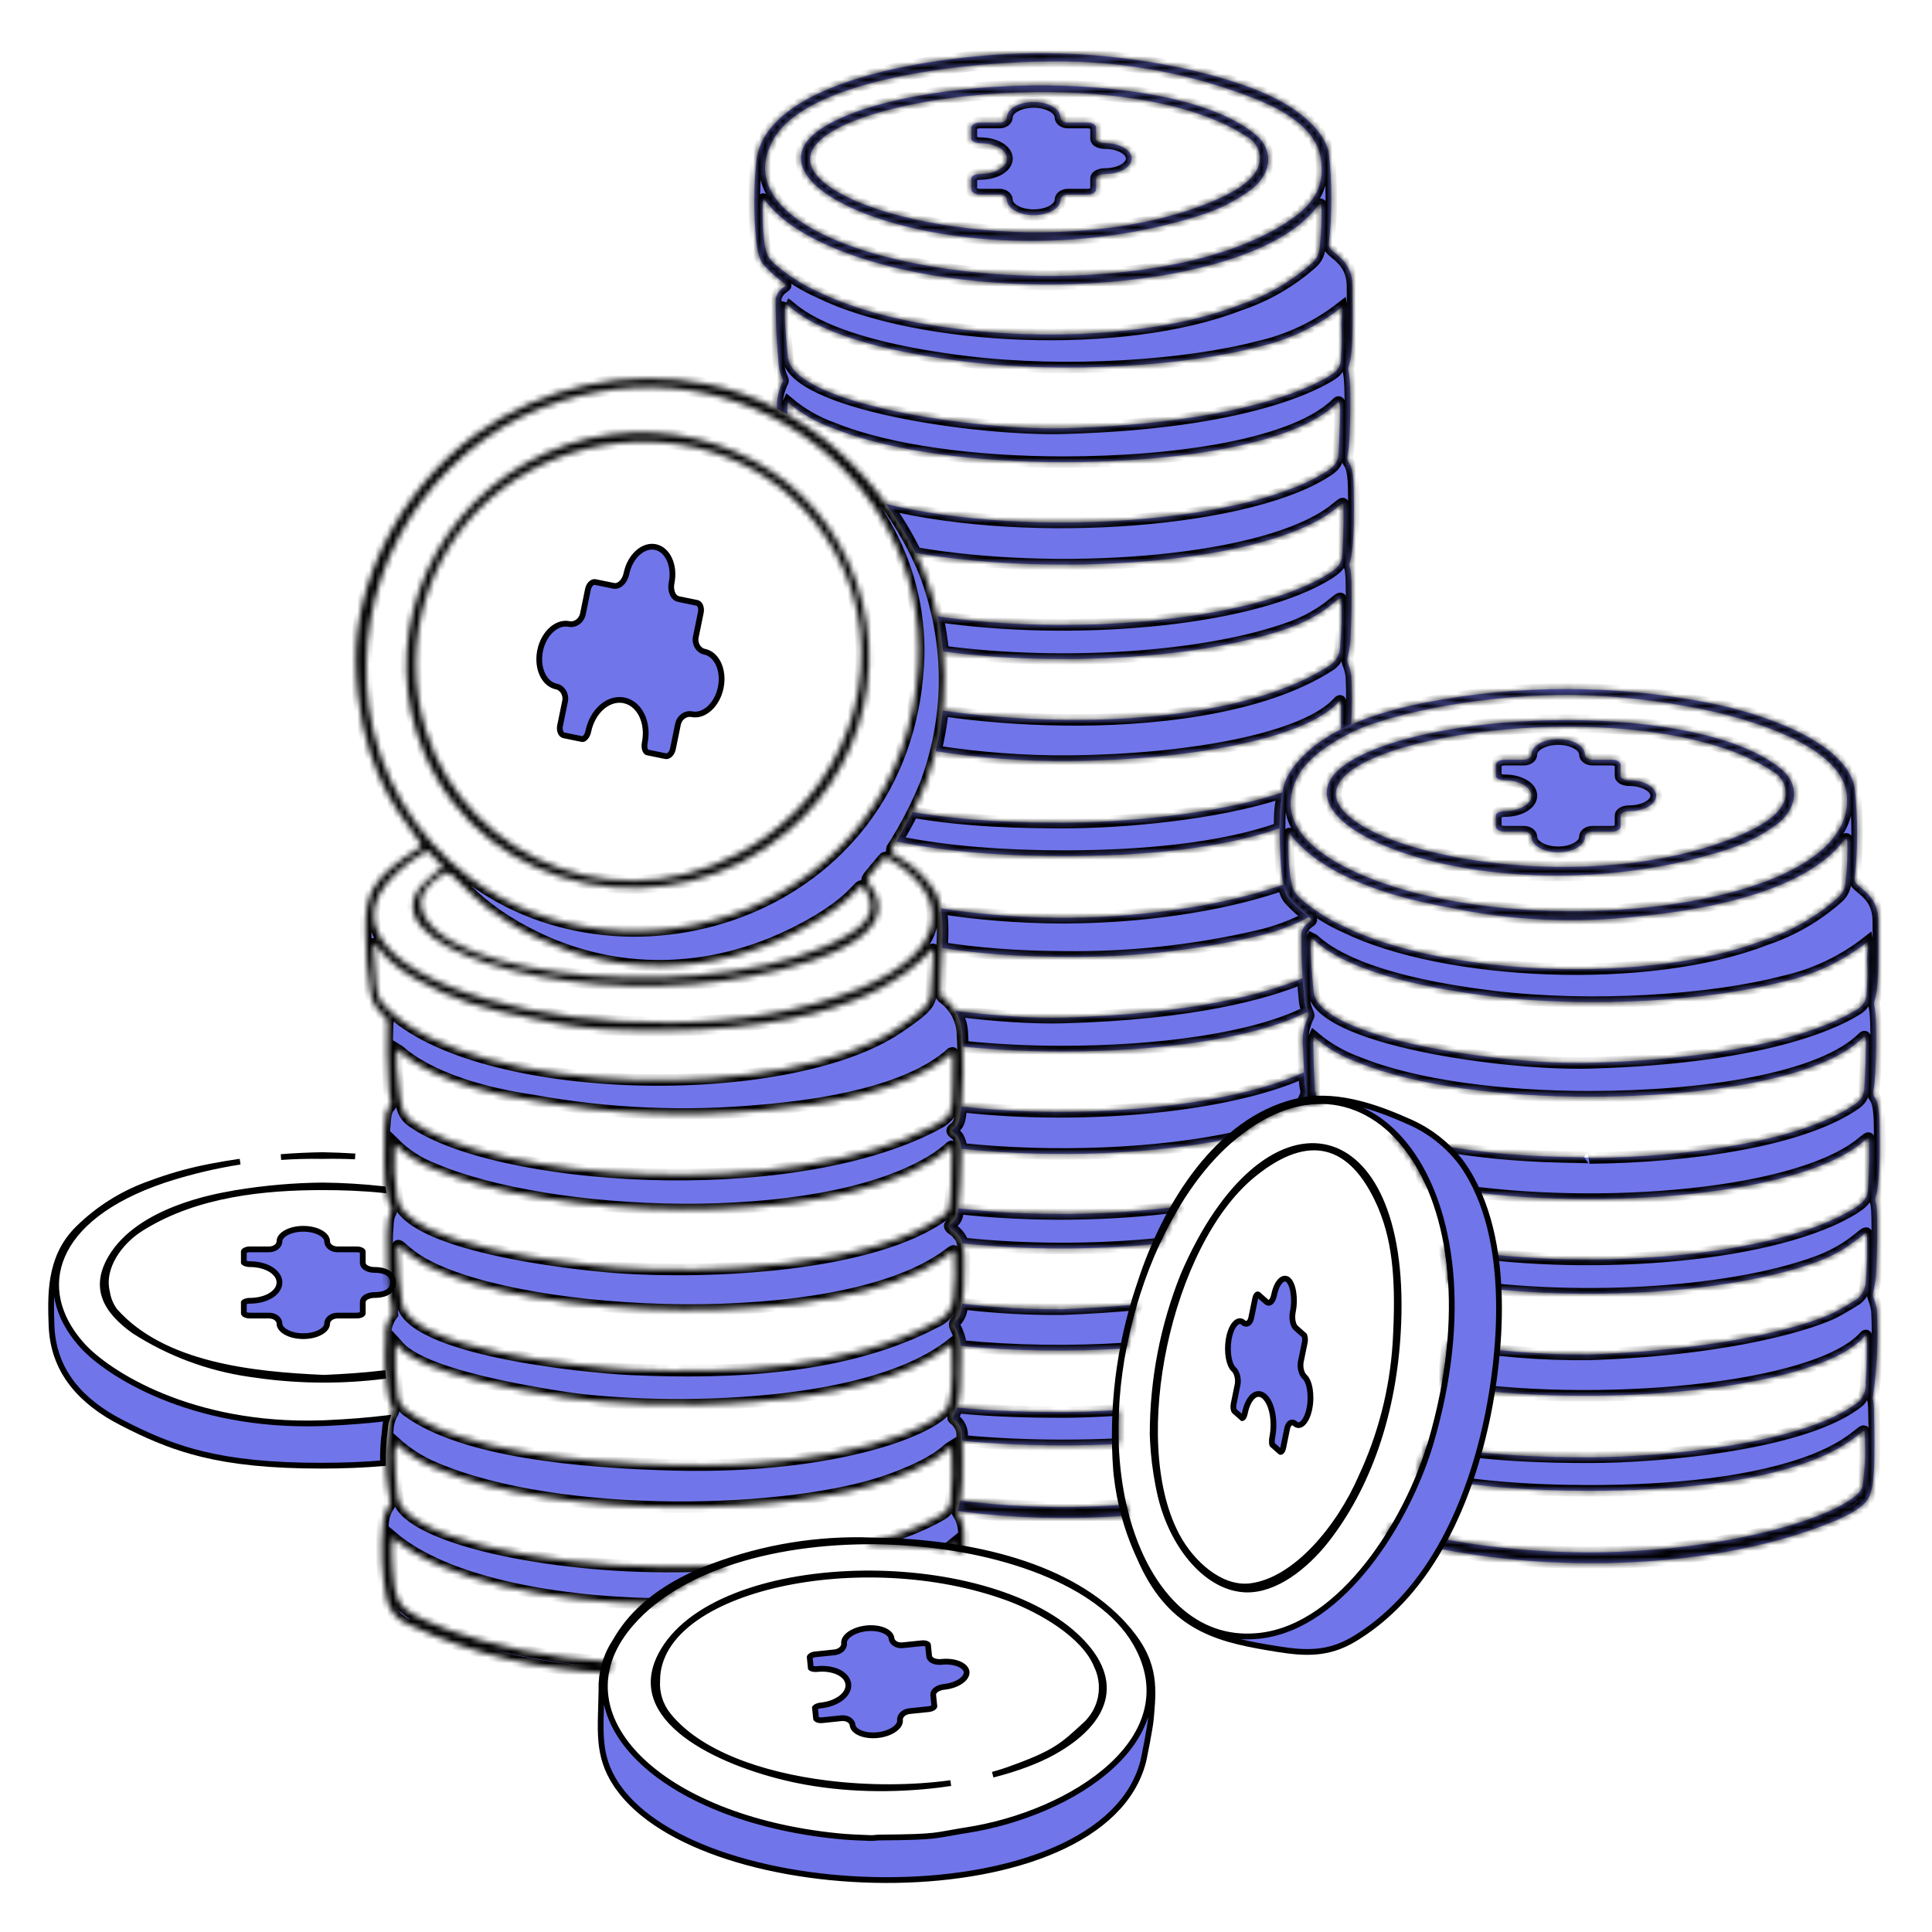 <svg width="327" height="327" viewBox="0 0 327 327" fill="none" xmlns="http://www.w3.org/2000/svg">
    <path d="M40.638 196.616C36.521 197.257 32.453 198.214 28.47 199.483L27.654 199.749L27.65 199.75C18.27 202.923 12.666 207.516 10.511 212.583C8.409 217.525 9.643 222.784 13.612 227.366L14.004 227.807C18.228 232.429 32.27 241.565 54.245 240.893L55.298 240.854C59.041 240.688 62.437 240.407 65.524 240.037C65.313 240.633 65.191 241.259 65.164 241.895C64.867 244.073 64.791 246 64.826 247.654C61.672 247.924 58.197 248.074 54.354 248.074C45.678 248.074 39.418 247.374 34.236 246.113C29.704 245.01 25.982 243.474 22.173 241.583L20.534 240.751H20.532C13.715 237.24 9.279 232.241 8.761 225.064L8.723 224.363C8.537 219.207 8.352 213.048 12.876 208.296L13.328 207.841L13.331 207.839C16.591 204.655 20.474 202.184 24.733 200.58L25.59 200.27L25.601 200.266C28.477 199.195 31.427 198.337 34.428 197.702L35.717 197.443H35.718C37.352 197.129 38.992 196.854 40.638 196.616ZM54.628 200.644C58.034 200.682 61.435 200.889 64.819 201.261C64.826 201.315 64.833 201.369 64.841 201.421C61.355 201.063 57.902 200.941 54.63 200.941C44.753 200.941 33.404 202.05 24.22 207.685L23.785 207.957C22.024 209.073 20.355 210.706 19.25 212.58C18.152 214.442 17.591 216.581 18.112 218.695C18.282 219.838 18.728 220.923 19.41 221.857L19.424 221.875L19.439 221.892C23.539 226.514 29.386 229.204 35.684 230.806C41.984 232.409 48.783 232.935 54.834 233.196L54.855 233.197L54.876 233.196C58.037 233.06 61.398 232.85 64.782 232.454C64.794 232.606 64.806 232.759 64.819 232.912C57.979 233.759 51.059 233.733 44.225 232.829L42.828 232.631L42.82 232.63L42.149 232.538C35.229 231.526 28.603 229.047 22.715 225.264C20.206 223.479 18.49 221.603 17.772 219.573C17.107 217.694 17.273 215.61 18.592 213.218L18.871 212.736C21.26 208.792 25.598 206.24 29.766 204.609C33.881 202.998 37.753 202.313 39.235 202.054H39.237L39.278 202.047C39.515 202.007 39.716 201.969 39.833 201.942L39.834 201.943C44.724 201.124 49.671 200.69 54.628 200.644ZM51.335 207.978C52.514 207.978 53.559 208.255 54.29 208.677C55.035 209.107 55.37 209.629 55.37 210.102L55.382 210.255C55.434 210.607 55.661 210.899 55.931 211.094C56.208 211.295 56.566 211.423 56.964 211.453L57.137 211.459H60.396C60.738 211.459 61.024 211.54 61.207 211.646C61.298 211.699 61.351 211.75 61.377 211.787C61.39 211.804 61.396 211.816 61.399 211.823C61.401 211.829 61.401 211.832 61.401 211.833V213.714C61.401 214.238 61.841 214.543 62.157 214.689C62.514 214.854 62.963 214.941 63.396 214.941C64.575 214.941 65.361 215.217 65.843 215.6C66.313 215.973 66.537 216.481 66.537 217.064C66.537 217.647 66.313 218.155 65.843 218.529C65.361 218.911 64.575 219.188 63.396 219.188C62.963 219.188 62.514 219.275 62.157 219.44C61.841 219.585 61.401 219.89 61.401 220.414V222.295C61.401 222.297 61.401 222.3 61.399 222.306C61.396 222.313 61.39 222.325 61.377 222.342C61.351 222.379 61.298 222.429 61.207 222.482C61.024 222.588 60.738 222.669 60.396 222.669H57.137C56.67 222.67 56.248 222.806 55.931 223.035C55.622 223.258 55.37 223.607 55.37 224.027L55.367 224.117C55.327 224.565 54.988 225.049 54.29 225.452C53.559 225.874 52.514 226.151 51.335 226.151C50.157 226.151 49.113 225.874 48.381 225.452C47.636 225.022 47.3 224.5 47.3 224.027C47.3 223.607 47.049 223.258 46.741 223.035C46.424 222.806 46.001 222.669 45.533 222.669H42.276C41.934 222.669 41.648 222.588 41.464 222.482C41.373 222.429 41.32 222.379 41.293 222.342C41.281 222.325 41.275 222.313 41.273 222.306C41.271 222.3 41.271 222.297 41.271 222.295V220.448C41.286 220.429 41.333 220.383 41.46 220.325C41.669 220.229 41.974 220.163 42.291 220.163C43.61 220.163 44.828 219.855 45.733 219.333C46.625 218.817 47.3 218.033 47.3 217.064C47.3 216.096 46.624 215.311 45.733 214.796C44.828 214.274 43.61 213.966 42.291 213.966C41.975 213.966 41.669 213.9 41.46 213.804C41.332 213.745 41.286 213.698 41.271 213.68V211.833C41.271 211.832 41.271 211.829 41.273 211.823C41.275 211.816 41.281 211.804 41.293 211.787C41.32 211.75 41.373 211.699 41.464 211.646C41.648 211.54 41.934 211.459 42.276 211.459H45.533C46.001 211.459 46.424 211.323 46.741 211.094C47.049 210.871 47.3 210.522 47.3 210.102C47.3 209.629 47.637 209.107 48.381 208.677C49.113 208.255 50.157 207.978 51.335 207.978ZM47.556 195.839C49.908 195.652 52.267 195.542 54.628 195.508C56.457 195.539 58.284 195.615 60.108 195.731C58.285 195.648 56.458 195.623 54.629 195.661C52.267 195.617 49.907 195.677 47.556 195.839Z" fill="#7075E9" stroke="black" stroke-width="0.974"/>
    <mask id="path-2-inside-1_340_8162" fill="white">
        <path fill-rule="evenodd" clip-rule="evenodd" d="M191.11 256.498C190.945 255.886 190.794 255.269 190.653 254.648C187.356 254.904 183.827 255.057 180.068 255.08H179.59C173.256 255.042 167.577 254.631 162.555 253.989C162.427 254.664 162.261 255.255 162.045 255.739C171.186 256.964 181.241 257.281 191.11 256.498ZM189.353 244.407C189.28 242.498 189.294 240.571 189.389 238.634C185.813 238.882 182.528 238.993 179.83 238.993C174.986 238.993 168.628 238.895 162.013 238.238C161.869 238.672 161.704 239.018 161.573 239.295C161.362 239.739 161.236 240.003 161.417 240.165C161.889 240.488 162.27 240.928 162.522 241.444C162.773 241.958 162.886 242.53 162.851 243.101L162.861 243.553L162.868 243.855C168.368 244.398 174.126 244.629 179.83 244.632C183.005 244.633 186.198 244.563 189.353 244.407ZM190.65 228.22C191.135 225.7 191.743 223.205 192.463 220.766C188.653 221.136 184.449 221.424 179.835 221.585C174.165 221.644 168.502 221.334 162.882 220.66C162.838 221.025 162.789 221.391 162.736 221.756C162.599 222.479 162.252 223.145 161.738 223.67C161.637 223.822 161.581 223.998 161.575 224.181C161.568 224.362 161.613 224.541 161.704 224.7C162.22 225.662 162.537 226.716 162.639 227.796C171.596 228.698 181.412 228.819 190.65 228.22ZM199.662 204.185C198.462 206.169 197.344 208.278 196.323 210.483C185.56 211.59 173.682 211.586 162.912 210.442C162.859 210.22 162.801 210 162.736 209.779C162.371 209.081 161.832 208.489 161.172 208.058C160.51 207.534 160.695 207.388 161.071 207.092C161.343 206.877 161.715 206.583 161.937 206.009C162.045 205.73 162.139 205.203 162.222 204.526C174.31 205.906 187.834 205.766 199.662 204.185ZM220.273 187.157C216.842 187.811 213.258 189.514 209.66 192.401C196.249 195.406 178.228 196.083 162.736 194.437C162.691 193.75 162.5 193.079 162.17 192.467C161.985 192.195 161.743 192.003 161.542 191.844C161.18 191.557 160.952 191.378 161.425 191.014C162.327 190.32 162.467 189.671 162.674 187.731L162.694 187.519L162.715 187.284C183.46 189.629 208.022 187.318 220.72 181.494C220.792 182.781 220.869 183.71 220.929 184.023C221.107 184.507 221.107 185.038 220.929 185.522C220.652 186.044 220.432 186.592 220.273 187.157ZM228.682 122.646C228.847 119.912 228.858 117.168 228.716 114.429C228.615 113.678 228.421 112.943 228.136 112.241C227.969 111.829 228.008 111.648 228.145 111.012C228.237 110.586 228.372 109.956 228.519 108.916C228.638 108.068 229.008 97.342 228.495 96.114C228.328 95.706 228.361 95.58 228.475 95.157C228.721 94.248 229.336 91.966 229.115 82.549C229.041 79.408 228.581 78.724 228.286 78.284C228.051 77.935 227.92 77.74 228.17 76.589C228.521 74.969 228.806 64.632 228.212 62.721C228.162 62.505 228.175 62.279 228.247 62.069C229.002 59.814 228.964 55.51 228.929 51.278V51.276C228.92 50.339 228.912 49.406 228.912 48.5C228.912 45.282 227.232 43.885 226.046 42.898C225.362 42.33 224.842 41.897 224.9 41.331C225.488 36.126 225.478 30.871 224.873 25.668C224.031 22.18 220.161 18.64 214.889 16.189C207.667 12.832 193.272 9.011 175.978 8.998C161.683 8.988 130.181 12.693 128.06 26.923C127.558 31.482 127.535 36.08 127.992 40.644C128.351 43.873 128.926 44.476 129.5 45.077C129.55 45.129 129.599 45.18 129.648 45.233C130.584 46.218 131.608 47.115 132.709 47.912C133.167 48.257 133 48.376 132.638 48.632C132.229 48.923 131.57 49.39 131.292 50.562C131.266 54.387 131.45 58.21 131.844 62.015C131.925 62.839 132.175 63.446 132.351 63.873C132.484 64.194 132.574 64.414 132.521 64.549C131.785 65.979 131.436 67.571 131.5 69.169C132.099 69.478 132.692 69.799 133.277 70.133C133.262 69.397 133.262 68.841 133.286 68.632C133.293 68.456 133.335 68.283 133.412 68.124C135.644 70.01 138.198 71.477 140.951 72.455C150.639 76.384 165.322 78.219 179.996 78.222C199.124 78.222 219.304 75.256 226.331 68.171C226.646 67.844 226.752 68.171 226.806 68.632C226.902 69.375 226.68 74.552 226.561 76.544V76.547C226.579 77.1 226.458 77.649 226.209 78.143C225.959 78.637 225.59 79.06 225.135 79.374C212.395 88.359 174.642 91.282 150.009 85.313C151.907 87.933 153.579 90.71 154.995 93.592C178.375 97.612 211.829 95.499 224.556 87.186C225.444 86.607 226.065 86.095 226.496 85.74C227.38 85.012 227.462 84.945 227.38 86.31V86.332L227.383 86.427C227.397 86.985 227.459 89.374 227.204 93.579C227.101 95.257 226.868 96.042 223.696 97.806C210.293 105.252 181.254 107.606 158.71 104.332C159.137 106.294 159.445 108.275 159.634 110.265C179.477 112.9 204.097 111.453 218.59 106.121C222.469 104.695 224.696 102.891 225.874 101.937C226.64 101.316 226.961 101.056 227.005 101.493C227.145 104.086 227.087 106.686 226.829 109.27C226.837 109.882 226.706 110.488 226.445 111.042C226.184 111.596 225.799 112.082 225.321 112.465C213.586 120.231 194.084 122.027 180.071 121.836C172.535 121.733 165.637 121.149 159.588 120.27C159.346 122.579 158.945 124.876 158.382 127.144C165.523 128.268 173.415 128.892 181.174 128.814C201.318 128.612 221.074 125.037 226.592 118.757C226.874 118.431 226.966 118.707 226.974 119.208C226.997 120.621 226.998 122.035 226.967 123.447C227.514 123.175 228.085 122.908 228.682 122.646ZM180.058 139.238C189.428 139.238 205.87 137.92 217.063 134.115C217.049 134.192 217.038 134.266 217.028 134.338C216.943 134.905 216.637 137.016 216.622 137.655C216.594 138.496 216.58 139.338 216.578 140.179C206.676 143.671 193.234 144.896 180.065 144.896C170.245 144.896 160.271 144.215 151.727 142.42C152.724 140.803 153.649 139.143 154.5 137.447C163.691 139.055 173.336 139.238 180.058 139.238ZM180.301 155.342C195.912 155.246 209.026 152.635 217.206 149.732C217.555 151.531 218.012 152.01 218.471 152.489C218.519 152.541 218.57 152.593 218.619 152.647C219.516 153.588 220.492 154.449 221.538 155.221C218.753 156.686 215.775 157.78 212.684 158.465C201.973 160.933 191.002 162.102 180.011 161.948C172.005 161.925 165.2 161.337 159.462 160.444C159.559 158.232 159.662 155.882 159.251 153.747C165.092 154.671 171.95 155.294 179.812 155.342H180.301ZM179.862 172.232C201.955 171.638 214.289 168.148 220.489 165.562C220.574 166.853 220.683 168.142 220.815 169.429C220.893 170.225 221.132 170.819 221.308 171.245C212.062 175.926 195.579 177.976 179.784 177.976C174.089 177.975 168.393 177.699 162.988 177.131C162.965 176.454 162.933 175.777 162.893 175.1C162.872 173.916 162.581 172.752 162.044 171.697C161.938 171.486 161.822 171.282 161.697 171.083C168.47 171.963 175.1 172.361 179.862 172.232ZM130.899 23.587C136.946 12.843 165.895 10.371 178.195 10.404C190.177 10.261 202.067 12.504 213.173 17C217.115 18.685 222.691 21.617 223.545 26.75C224.251 31.012 222.805 34.092 218.732 36.986C192.8 55.42 118.405 45.785 130.899 23.587ZM131.155 44.715L131.056 44.621C130.032 43.647 129.497 43.139 129.17 39.087C129.08 37.989 129.041 36.536 129.07 34.846L129.073 34.656C129.084 34.016 129.089 33.717 129.182 33.686C129.263 33.659 129.414 33.842 129.696 34.184C130.605 35.286 132.886 38.051 138.672 40.859C160.137 51.278 199.999 50.1 216.903 40.091C220.383 38.03 221.978 36.145 222.779 35.199C223.326 34.554 223.502 34.345 223.655 34.811C223.726 37.11 223.634 39.41 223.383 41.696C223.372 42.208 223.259 42.712 223.053 43.179C222.846 43.647 222.548 44.069 222.177 44.421C218.575 47.65 214.348 50.103 209.757 51.627C190.076 59.317 155.555 57.737 138.729 49.516C135.979 48.302 133.427 46.683 131.155 44.715ZM133.01 51.404C133.137 51.461 133.317 51.613 133.586 51.843C135.429 53.409 141.482 58.553 163.697 61.242C180.455 63.27 200.57 61.935 212.871 58.721C218.072 57.568 222.946 55.261 227.135 51.97C227.212 52.323 227.135 53.382 227.08 54.151L227.078 54.151C227.047 54.584 227.023 54.925 227.036 54.996C227.144 56.861 227.118 58.731 226.956 60.592C226.971 61.13 226.848 61.662 226.599 62.138C226.347 62.613 225.98 63.017 225.528 63.309C223.148 64.882 211.506 71.613 180.05 72.489C165.582 72.891 133.87 68.433 133.335 60.32L133.326 60.23C133.235 59.349 132.511 52.306 133.01 51.401V51.404ZM211.961 31.945C209.316 33.917 206.357 35.428 203.208 36.413C164.518 48.795 122.212 31.94 139.576 21.41C154.297 12.476 199.015 11.332 212.613 22.878C215.327 25.185 215.535 28.998 211.961 31.945ZM212.914 25.189C212.551 24.331 211.912 23.619 211.096 23.169C189.607 8.839 130.973 17.176 137.623 28.776C142.739 37.697 180.19 44.34 204.812 34.255C207.709 33.069 212.243 30.933 213.093 27.9C213.339 27.002 213.276 26.047 212.914 25.189Z"/>
        <path d="M187.018 24.229C186.268 24.229 185.51 23.923 185.51 23.49V21.609C185.51 21.133 184.842 20.747 184.018 20.747L180.76 20.747C180.01 20.747 179.481 20.31 179.481 19.877C179.481 18.435 177.456 17.266 174.958 17.266C172.46 17.266 170.436 18.435 170.436 19.877C170.436 20.31 169.906 20.747 169.156 20.747H165.898C165.074 20.747 164.406 21.133 164.406 21.609V23.49C164.406 23.923 165.163 24.229 165.913 24.229C168.411 24.229 170.436 25.398 170.436 26.84C170.436 28.282 168.411 29.451 165.913 29.451C165.163 29.451 164.406 29.756 164.406 30.189V32.071C164.406 32.546 165.074 32.932 165.898 32.932H169.156C169.906 32.932 170.436 33.369 170.436 33.802C170.436 35.244 172.46 36.413 174.958 36.413C177.456 36.413 179.481 35.244 179.481 33.802C179.481 33.369 180.01 32.932 180.76 32.932H184.018C184.842 32.932 185.51 32.546 185.51 32.071V30.189C185.51 29.756 186.268 29.451 187.018 29.451C189.516 29.451 191.54 28.282 191.54 26.84C191.54 25.398 189.516 24.229 187.018 24.229Z"/>
    </mask>
    <path fill-rule="evenodd" clip-rule="evenodd" d="M191.11 256.498C190.945 255.886 190.794 255.269 190.653 254.648C187.356 254.904 183.827 255.057 180.068 255.08H179.59C173.256 255.042 167.577 254.631 162.555 253.989C162.427 254.664 162.261 255.255 162.045 255.739C171.186 256.964 181.241 257.281 191.11 256.498ZM189.353 244.407C189.28 242.498 189.294 240.571 189.389 238.634C185.813 238.882 182.528 238.993 179.83 238.993C174.986 238.993 168.628 238.895 162.013 238.238C161.869 238.672 161.704 239.018 161.573 239.295C161.362 239.739 161.236 240.003 161.417 240.165C161.889 240.488 162.27 240.928 162.522 241.444C162.773 241.958 162.886 242.53 162.851 243.101L162.861 243.553L162.868 243.855C168.368 244.398 174.126 244.629 179.83 244.632C183.005 244.633 186.198 244.563 189.353 244.407ZM190.65 228.22C191.135 225.7 191.743 223.205 192.463 220.766C188.653 221.136 184.449 221.424 179.835 221.585C174.165 221.644 168.502 221.334 162.882 220.66C162.838 221.025 162.789 221.391 162.736 221.756C162.599 222.479 162.252 223.145 161.738 223.67C161.637 223.822 161.581 223.998 161.575 224.181C161.568 224.362 161.613 224.541 161.704 224.7C162.22 225.662 162.537 226.716 162.639 227.796C171.596 228.698 181.412 228.819 190.65 228.22ZM199.662 204.185C198.462 206.169 197.344 208.278 196.323 210.483C185.56 211.59 173.682 211.586 162.912 210.442C162.859 210.22 162.801 210 162.736 209.779C162.371 209.081 161.832 208.489 161.172 208.058C160.51 207.534 160.695 207.388 161.071 207.092C161.343 206.877 161.715 206.583 161.937 206.009C162.045 205.73 162.139 205.203 162.222 204.526C174.31 205.906 187.834 205.766 199.662 204.185ZM220.273 187.157C216.842 187.811 213.258 189.514 209.66 192.401C196.249 195.406 178.228 196.083 162.736 194.437C162.691 193.75 162.5 193.079 162.17 192.467C161.985 192.195 161.743 192.003 161.542 191.844C161.18 191.557 160.952 191.378 161.425 191.014C162.327 190.32 162.467 189.671 162.674 187.731L162.694 187.519L162.715 187.284C183.46 189.629 208.022 187.318 220.72 181.494C220.792 182.781 220.869 183.71 220.929 184.023C221.107 184.507 221.107 185.038 220.929 185.522C220.652 186.044 220.432 186.592 220.273 187.157ZM228.682 122.646C228.847 119.912 228.858 117.168 228.716 114.429C228.615 113.678 228.421 112.943 228.136 112.241C227.969 111.829 228.008 111.648 228.145 111.012C228.237 110.586 228.372 109.956 228.519 108.916C228.638 108.068 229.008 97.342 228.495 96.114C228.328 95.706 228.361 95.58 228.475 95.157C228.721 94.248 229.336 91.966 229.115 82.549C229.041 79.408 228.581 78.724 228.286 78.284C228.051 77.935 227.92 77.74 228.17 76.589C228.521 74.969 228.806 64.632 228.212 62.721C228.162 62.505 228.175 62.279 228.247 62.069C229.002 59.814 228.964 55.51 228.929 51.278V51.276C228.92 50.339 228.912 49.406 228.912 48.5C228.912 45.282 227.232 43.885 226.046 42.898C225.362 42.33 224.842 41.897 224.9 41.331C225.488 36.126 225.478 30.871 224.873 25.668C224.031 22.18 220.161 18.64 214.889 16.189C207.667 12.832 193.272 9.011 175.978 8.998C161.683 8.988 130.181 12.693 128.06 26.923C127.558 31.482 127.535 36.08 127.992 40.644C128.351 43.873 128.926 44.476 129.5 45.077C129.55 45.129 129.599 45.18 129.648 45.233C130.584 46.218 131.608 47.115 132.709 47.912C133.167 48.257 133 48.376 132.638 48.632C132.229 48.923 131.57 49.39 131.292 50.562C131.266 54.387 131.45 58.21 131.844 62.015C131.925 62.839 132.175 63.446 132.351 63.873C132.484 64.194 132.574 64.414 132.521 64.549C131.785 65.979 131.436 67.571 131.5 69.169C132.099 69.478 132.692 69.799 133.277 70.133C133.262 69.397 133.262 68.841 133.286 68.632C133.293 68.456 133.335 68.283 133.412 68.124C135.644 70.01 138.198 71.477 140.951 72.455C150.639 76.384 165.322 78.219 179.996 78.222C199.124 78.222 219.304 75.256 226.331 68.171C226.646 67.844 226.752 68.171 226.806 68.632C226.902 69.375 226.68 74.552 226.561 76.544V76.547C226.579 77.1 226.458 77.649 226.209 78.143C225.959 78.637 225.59 79.06 225.135 79.374C212.395 88.359 174.642 91.282 150.009 85.313C151.907 87.933 153.579 90.71 154.995 93.592C178.375 97.612 211.829 95.499 224.556 87.186C225.444 86.607 226.065 86.095 226.496 85.74C227.38 85.012 227.462 84.945 227.38 86.31V86.332L227.383 86.427C227.397 86.985 227.459 89.374 227.204 93.579C227.101 95.257 226.868 96.042 223.696 97.806C210.293 105.252 181.254 107.606 158.71 104.332C159.137 106.294 159.445 108.275 159.634 110.265C179.477 112.9 204.097 111.453 218.59 106.121C222.469 104.695 224.696 102.891 225.874 101.937C226.64 101.316 226.961 101.056 227.005 101.493C227.145 104.086 227.087 106.686 226.829 109.27C226.837 109.882 226.706 110.488 226.445 111.042C226.184 111.596 225.799 112.082 225.321 112.465C213.586 120.231 194.084 122.027 180.071 121.836C172.535 121.733 165.637 121.149 159.588 120.27C159.346 122.579 158.945 124.876 158.382 127.144C165.523 128.268 173.415 128.892 181.174 128.814C201.318 128.612 221.074 125.037 226.592 118.757C226.874 118.431 226.966 118.707 226.974 119.208C226.997 120.621 226.998 122.035 226.967 123.447C227.514 123.175 228.085 122.908 228.682 122.646ZM180.058 139.238C189.428 139.238 205.87 137.92 217.063 134.115C217.049 134.192 217.038 134.266 217.028 134.338C216.943 134.905 216.637 137.016 216.622 137.655C216.594 138.496 216.58 139.338 216.578 140.179C206.676 143.671 193.234 144.896 180.065 144.896C170.245 144.896 160.271 144.215 151.727 142.42C152.724 140.803 153.649 139.143 154.5 137.447C163.691 139.055 173.336 139.238 180.058 139.238ZM180.301 155.342C195.912 155.246 209.026 152.635 217.206 149.732C217.555 151.531 218.012 152.01 218.471 152.489C218.519 152.541 218.57 152.593 218.619 152.647C219.516 153.588 220.492 154.449 221.538 155.221C218.753 156.686 215.775 157.78 212.684 158.465C201.973 160.933 191.002 162.102 180.011 161.948C172.005 161.925 165.2 161.337 159.462 160.444C159.559 158.232 159.662 155.882 159.251 153.747C165.092 154.671 171.95 155.294 179.812 155.342H180.301ZM179.862 172.232C201.955 171.638 214.289 168.148 220.489 165.562C220.574 166.853 220.683 168.142 220.815 169.429C220.893 170.225 221.132 170.819 221.308 171.245C212.062 175.926 195.579 177.976 179.784 177.976C174.089 177.975 168.393 177.699 162.988 177.131C162.965 176.454 162.933 175.777 162.893 175.1C162.872 173.916 162.581 172.752 162.044 171.697C161.938 171.486 161.822 171.282 161.697 171.083C168.47 171.963 175.1 172.361 179.862 172.232ZM130.899 23.587C136.946 12.843 165.895 10.371 178.195 10.404C190.177 10.261 202.067 12.504 213.173 17C217.115 18.685 222.691 21.617 223.545 26.75C224.251 31.012 222.805 34.092 218.732 36.986C192.8 55.42 118.405 45.785 130.899 23.587ZM131.155 44.715L131.056 44.621C130.032 43.647 129.497 43.139 129.17 39.087C129.08 37.989 129.041 36.536 129.07 34.846L129.073 34.656C129.084 34.016 129.089 33.717 129.182 33.686C129.263 33.659 129.414 33.842 129.696 34.184C130.605 35.286 132.886 38.051 138.672 40.859C160.137 51.278 199.999 50.1 216.903 40.091C220.383 38.03 221.978 36.145 222.779 35.199C223.326 34.554 223.502 34.345 223.655 34.811C223.726 37.11 223.634 39.41 223.383 41.696C223.372 42.208 223.259 42.712 223.053 43.179C222.846 43.647 222.548 44.069 222.177 44.421C218.575 47.65 214.348 50.103 209.757 51.627C190.076 59.317 155.555 57.737 138.729 49.516C135.979 48.302 133.427 46.683 131.155 44.715ZM133.01 51.404C133.137 51.461 133.317 51.613 133.586 51.843C135.429 53.409 141.482 58.553 163.697 61.242C180.455 63.27 200.57 61.935 212.871 58.721C218.072 57.568 222.946 55.261 227.135 51.97C227.212 52.323 227.135 53.382 227.08 54.151L227.078 54.151C227.047 54.584 227.023 54.925 227.036 54.996C227.144 56.861 227.118 58.731 226.956 60.592C226.971 61.13 226.848 61.662 226.599 62.138C226.347 62.613 225.98 63.017 225.528 63.309C223.148 64.882 211.506 71.613 180.05 72.489C165.582 72.891 133.87 68.433 133.335 60.32L133.326 60.23C133.235 59.349 132.511 52.306 133.01 51.401V51.404ZM211.961 31.945C209.316 33.917 206.357 35.428 203.208 36.413C164.518 48.795 122.212 31.94 139.576 21.41C154.297 12.476 199.015 11.332 212.613 22.878C215.327 25.185 215.535 28.998 211.961 31.945ZM212.914 25.189C212.551 24.331 211.912 23.619 211.096 23.169C189.607 8.839 130.973 17.176 137.623 28.776C142.739 37.697 180.19 44.34 204.812 34.255C207.709 33.069 212.243 30.933 213.093 27.9C213.339 27.002 213.276 26.047 212.914 25.189Z" fill="#7075E9"/>
    <path d="M187.018 24.229C186.268 24.229 185.51 23.923 185.51 23.49V21.609C185.51 21.133 184.842 20.747 184.018 20.747L180.76 20.747C180.01 20.747 179.481 20.31 179.481 19.877C179.481 18.435 177.456 17.266 174.958 17.266C172.46 17.266 170.436 18.435 170.436 19.877C170.436 20.31 169.906 20.747 169.156 20.747H165.898C165.074 20.747 164.406 21.133 164.406 21.609V23.49C164.406 23.923 165.163 24.229 165.913 24.229C168.411 24.229 170.436 25.398 170.436 26.84C170.436 28.282 168.411 29.451 165.913 29.451C165.163 29.451 164.406 29.756 164.406 30.189V32.071C164.406 32.546 165.074 32.932 165.898 32.932H169.156C169.906 32.932 170.436 33.369 170.436 33.802C170.436 35.244 172.46 36.413 174.958 36.413C177.456 36.413 179.481 35.244 179.481 33.802C179.481 33.369 180.01 32.932 180.76 32.932H184.018C184.842 32.932 185.51 32.546 185.51 32.071V30.189C185.51 29.756 186.268 29.451 187.018 29.451C189.516 29.451 191.54 28.282 191.54 26.84C191.54 25.398 189.516 24.229 187.018 24.229Z" fill="#7075E9"/>
    <path fill-rule="evenodd" clip-rule="evenodd" d="M191.11 256.498C190.945 255.886 190.794 255.269 190.653 254.648C187.356 254.904 183.827 255.057 180.068 255.08H179.59C173.256 255.042 167.577 254.631 162.555 253.989C162.427 254.664 162.261 255.255 162.045 255.739C171.186 256.964 181.241 257.281 191.11 256.498ZM189.353 244.407C189.28 242.498 189.294 240.571 189.389 238.634C185.813 238.882 182.528 238.993 179.83 238.993C174.986 238.993 168.628 238.895 162.013 238.238C161.869 238.672 161.704 239.018 161.573 239.295C161.362 239.739 161.236 240.003 161.417 240.165C161.889 240.488 162.27 240.928 162.522 241.444C162.773 241.958 162.886 242.53 162.851 243.101L162.861 243.553L162.868 243.855C168.368 244.398 174.126 244.629 179.83 244.632C183.005 244.633 186.198 244.563 189.353 244.407ZM190.65 228.22C191.135 225.7 191.743 223.205 192.463 220.766C188.653 221.136 184.449 221.424 179.835 221.585C174.165 221.644 168.502 221.334 162.882 220.66C162.838 221.025 162.789 221.391 162.736 221.756C162.599 222.479 162.252 223.145 161.738 223.67C161.637 223.822 161.581 223.998 161.575 224.181C161.568 224.362 161.613 224.541 161.704 224.7C162.22 225.662 162.537 226.716 162.639 227.796C171.596 228.698 181.412 228.819 190.65 228.22ZM199.662 204.185C198.462 206.169 197.344 208.278 196.323 210.483C185.56 211.59 173.682 211.586 162.912 210.442C162.859 210.22 162.801 210 162.736 209.779C162.371 209.081 161.832 208.489 161.172 208.058C160.51 207.534 160.695 207.388 161.071 207.092C161.343 206.877 161.715 206.583 161.937 206.009C162.045 205.73 162.139 205.203 162.222 204.526C174.31 205.906 187.834 205.766 199.662 204.185ZM220.273 187.157C216.842 187.811 213.258 189.514 209.66 192.401C196.249 195.406 178.228 196.083 162.736 194.437C162.691 193.75 162.5 193.079 162.17 192.467C161.985 192.195 161.743 192.003 161.542 191.844C161.18 191.557 160.952 191.378 161.425 191.014C162.327 190.32 162.467 189.671 162.674 187.731L162.694 187.519L162.715 187.284C183.46 189.629 208.022 187.318 220.72 181.494C220.792 182.781 220.869 183.71 220.929 184.023C221.107 184.507 221.107 185.038 220.929 185.522C220.652 186.044 220.432 186.592 220.273 187.157ZM228.682 122.646C228.847 119.912 228.858 117.168 228.716 114.429C228.615 113.678 228.421 112.943 228.136 112.241C227.969 111.829 228.008 111.648 228.145 111.012C228.237 110.586 228.372 109.956 228.519 108.916C228.638 108.068 229.008 97.342 228.495 96.114C228.328 95.706 228.361 95.58 228.475 95.157C228.721 94.248 229.336 91.966 229.115 82.549C229.041 79.408 228.581 78.724 228.286 78.284C228.051 77.935 227.92 77.74 228.17 76.589C228.521 74.969 228.806 64.632 228.212 62.721C228.162 62.505 228.175 62.279 228.247 62.069C229.002 59.814 228.964 55.51 228.929 51.278V51.276C228.92 50.339 228.912 49.406 228.912 48.5C228.912 45.282 227.232 43.885 226.046 42.898C225.362 42.33 224.842 41.897 224.9 41.331C225.488 36.126 225.478 30.871 224.873 25.668C224.031 22.18 220.161 18.64 214.889 16.189C207.667 12.832 193.272 9.011 175.978 8.998C161.683 8.988 130.181 12.693 128.06 26.923C127.558 31.482 127.535 36.08 127.992 40.644C128.351 43.873 128.926 44.476 129.5 45.077C129.55 45.129 129.599 45.18 129.648 45.233C130.584 46.218 131.608 47.115 132.709 47.912C133.167 48.257 133 48.376 132.638 48.632C132.229 48.923 131.57 49.39 131.292 50.562C131.266 54.387 131.45 58.21 131.844 62.015C131.925 62.839 132.175 63.446 132.351 63.873C132.484 64.194 132.574 64.414 132.521 64.549C131.785 65.979 131.436 67.571 131.5 69.169C132.099 69.478 132.692 69.799 133.277 70.133C133.262 69.397 133.262 68.841 133.286 68.632C133.293 68.456 133.335 68.283 133.412 68.124C135.644 70.01 138.198 71.477 140.951 72.455C150.639 76.384 165.322 78.219 179.996 78.222C199.124 78.222 219.304 75.256 226.331 68.171C226.646 67.844 226.752 68.171 226.806 68.632C226.902 69.375 226.68 74.552 226.561 76.544V76.547C226.579 77.1 226.458 77.649 226.209 78.143C225.959 78.637 225.59 79.06 225.135 79.374C212.395 88.359 174.642 91.282 150.009 85.313C151.907 87.933 153.579 90.71 154.995 93.592C178.375 97.612 211.829 95.499 224.556 87.186C225.444 86.607 226.065 86.095 226.496 85.74C227.38 85.012 227.462 84.945 227.38 86.31V86.332L227.383 86.427C227.397 86.985 227.459 89.374 227.204 93.579C227.101 95.257 226.868 96.042 223.696 97.806C210.293 105.252 181.254 107.606 158.71 104.332C159.137 106.294 159.445 108.275 159.634 110.265C179.477 112.9 204.097 111.453 218.59 106.121C222.469 104.695 224.696 102.891 225.874 101.937C226.64 101.316 226.961 101.056 227.005 101.493C227.145 104.086 227.087 106.686 226.829 109.27C226.837 109.882 226.706 110.488 226.445 111.042C226.184 111.596 225.799 112.082 225.321 112.465C213.586 120.231 194.084 122.027 180.071 121.836C172.535 121.733 165.637 121.149 159.588 120.27C159.346 122.579 158.945 124.876 158.382 127.144C165.523 128.268 173.415 128.892 181.174 128.814C201.318 128.612 221.074 125.037 226.592 118.757C226.874 118.431 226.966 118.707 226.974 119.208C226.997 120.621 226.998 122.035 226.967 123.447C227.514 123.175 228.085 122.908 228.682 122.646ZM180.058 139.238C189.428 139.238 205.87 137.92 217.063 134.115C217.049 134.192 217.038 134.266 217.028 134.338C216.943 134.905 216.637 137.016 216.622 137.655C216.594 138.496 216.58 139.338 216.578 140.179C206.676 143.671 193.234 144.896 180.065 144.896C170.245 144.896 160.271 144.215 151.727 142.42C152.724 140.803 153.649 139.143 154.5 137.447C163.691 139.055 173.336 139.238 180.058 139.238ZM180.301 155.342C195.912 155.246 209.026 152.635 217.206 149.732C217.555 151.531 218.012 152.01 218.471 152.489C218.519 152.541 218.57 152.593 218.619 152.647C219.516 153.588 220.492 154.449 221.538 155.221C218.753 156.686 215.775 157.78 212.684 158.465C201.973 160.933 191.002 162.102 180.011 161.948C172.005 161.925 165.2 161.337 159.462 160.444C159.559 158.232 159.662 155.882 159.251 153.747C165.092 154.671 171.95 155.294 179.812 155.342H180.301ZM179.862 172.232C201.955 171.638 214.289 168.148 220.489 165.562C220.574 166.853 220.683 168.142 220.815 169.429C220.893 170.225 221.132 170.819 221.308 171.245C212.062 175.926 195.579 177.976 179.784 177.976C174.089 177.975 168.393 177.699 162.988 177.131C162.965 176.454 162.933 175.777 162.893 175.1C162.872 173.916 162.581 172.752 162.044 171.697C161.938 171.486 161.822 171.282 161.697 171.083C168.47 171.963 175.1 172.361 179.862 172.232ZM130.899 23.587C136.946 12.843 165.895 10.371 178.195 10.404C190.177 10.261 202.067 12.504 213.173 17C217.115 18.685 222.691 21.617 223.545 26.75C224.251 31.012 222.805 34.092 218.732 36.986C192.8 55.42 118.405 45.785 130.899 23.587ZM131.155 44.715L131.056 44.621C130.032 43.647 129.497 43.139 129.17 39.087C129.08 37.989 129.041 36.536 129.07 34.846L129.073 34.656C129.084 34.016 129.089 33.717 129.182 33.686C129.263 33.659 129.414 33.842 129.696 34.184C130.605 35.286 132.886 38.051 138.672 40.859C160.137 51.278 199.999 50.1 216.903 40.091C220.383 38.03 221.978 36.145 222.779 35.199C223.326 34.554 223.502 34.345 223.655 34.811C223.726 37.11 223.634 39.41 223.383 41.696C223.372 42.208 223.259 42.712 223.053 43.179C222.846 43.647 222.548 44.069 222.177 44.421C218.575 47.65 214.348 50.103 209.757 51.627C190.076 59.317 155.555 57.737 138.729 49.516C135.979 48.302 133.427 46.683 131.155 44.715ZM133.01 51.404C133.137 51.461 133.317 51.613 133.586 51.843C135.429 53.409 141.482 58.553 163.697 61.242C180.455 63.27 200.57 61.935 212.871 58.721C218.072 57.568 222.946 55.261 227.135 51.97C227.212 52.323 227.135 53.382 227.08 54.151L227.078 54.151C227.047 54.584 227.023 54.925 227.036 54.996C227.144 56.861 227.118 58.731 226.956 60.592C226.971 61.13 226.848 61.662 226.599 62.138C226.347 62.613 225.98 63.017 225.528 63.309C223.148 64.882 211.506 71.613 180.05 72.489C165.582 72.891 133.87 68.433 133.335 60.32L133.326 60.23C133.235 59.349 132.511 52.306 133.01 51.401V51.404ZM211.961 31.945C209.316 33.917 206.357 35.428 203.208 36.413C164.518 48.795 122.212 31.94 139.576 21.41C154.297 12.476 199.015 11.332 212.613 22.878C215.327 25.185 215.535 28.998 211.961 31.945ZM212.914 25.189C212.551 24.331 211.912 23.619 211.096 23.169C189.607 8.839 130.973 17.176 137.623 28.776C142.739 37.697 180.19 44.34 204.812 34.255C207.709 33.069 212.243 30.933 213.093 27.9C213.339 27.002 213.276 26.047 212.914 25.189Z" stroke="black" stroke-width="1.949" mask="url(#path-2-inside-1_340_8162)"/>
    <path d="M187.018 24.229C186.268 24.229 185.51 23.923 185.51 23.49V21.609C185.51 21.133 184.842 20.747 184.018 20.747L180.76 20.747C180.01 20.747 179.481 20.31 179.481 19.877C179.481 18.435 177.456 17.266 174.958 17.266C172.46 17.266 170.436 18.435 170.436 19.877C170.436 20.31 169.906 20.747 169.156 20.747H165.898C165.074 20.747 164.406 21.133 164.406 21.609V23.49C164.406 23.923 165.163 24.229 165.913 24.229C168.411 24.229 170.436 25.398 170.436 26.84C170.436 28.282 168.411 29.451 165.913 29.451C165.163 29.451 164.406 29.756 164.406 30.189V32.071C164.406 32.546 165.074 32.932 165.898 32.932H169.156C169.906 32.932 170.436 33.369 170.436 33.802C170.436 35.244 172.46 36.413 174.958 36.413C177.456 36.413 179.481 35.244 179.481 33.802C179.481 33.369 180.01 32.932 180.76 32.932H184.018C184.842 32.932 185.51 32.546 185.51 32.071V30.189C185.51 29.756 186.268 29.451 187.018 29.451C189.516 29.451 191.54 28.282 191.54 26.84C191.54 25.398 189.516 24.229 187.018 24.229Z" stroke="black" stroke-width="1.949" mask="url(#path-2-inside-1_340_8162)"/>
    <mask id="path-3-inside-2_340_8162" fill="white">
        <path fill-rule="evenodd" clip-rule="evenodd" d="M317.475 202.573C317.363 202.997 317.329 203.126 317.492 203.529C317.981 204.762 317.616 215.485 317.48 216.356C317.332 217.325 317.201 217.937 317.112 218.361C316.961 219.069 316.924 219.25 317.098 219.679C317.382 220.381 317.577 221.115 317.679 221.864C317.926 226.67 317.702 231.488 317.01 236.251C316.924 236.658 316.935 236.691 316.979 236.825C317.033 236.99 317.139 237.309 317.174 238.698C317.381 247.005 317.174 251.275 316.661 252.427C316.632 252.491 316.612 252.575 316.588 252.68C316.415 253.419 316.012 255.134 310.54 257.423C288.054 266.822 254.995 266.277 234.493 259.779C234.808 259.281 235.115 258.78 235.415 258.276C243.021 260.588 254.171 262.67 268.812 262.759H269.287C295.328 262.58 314.253 255.468 315.232 251.624C315.681 248.599 315.798 245.536 315.584 242.486C315.549 242.021 315.327 242.199 314.632 242.757C313.566 243.61 311.393 245.356 307.078 247.046C297.06 250.968 282.9 252.324 269.049 252.324C258.847 252.324 248.479 251.585 239.721 249.631C240.437 247.883 241.054 246.159 241.563 244.493C251.313 246.436 261.851 246.651 269.049 246.651C281.38 246.651 305.954 244.369 314.697 237.146C315.4 236.376 315.795 235.373 315.803 234.33C315.744 234.348 315.761 234.131 315.803 233.578C315.878 232.57 316.036 230.451 315.979 226.623C315.971 226.117 315.878 225.845 315.596 226.171C307.575 235.288 269.592 238.683 243.987 234.425C244.428 231.973 244.747 229.584 244.951 227.267C252.902 228.669 260.966 229.331 269.046 229.247C294.177 228.365 307.174 223.737 310.29 222.22C310.829 221.957 312.99 220.746 314.296 219.878C314.774 219.497 315.159 219.01 315.42 218.456C315.681 217.903 315.813 217.296 315.803 216.684V216.681C316.035 214.101 316.097 211.51 315.991 208.923C315.948 208.482 315.625 208.743 314.857 209.367C313.677 210.319 311.45 212.122 307.574 213.548C292.236 219.187 265.499 220.485 245.118 217.175C244.992 215.101 244.765 213.112 244.446 211.212C267.368 215.22 298.618 213.015 312.674 205.205C315.845 203.443 316.079 202.661 316.182 200.977L316.186 200.974C316.444 196.636 316.377 194.366 316.361 193.823V193.822V193.818C316.359 193.76 316.358 193.724 316.358 193.706C316.439 192.34 316.358 192.407 315.472 193.135C315.041 193.489 314.42 193.999 313.534 194.577C300.318 203.203 264.702 205.161 241.266 200.48C239.669 196.964 237.646 194.042 235.304 191.818C247.539 195.528 261.532 195.771 266.866 195.864C268.497 195.892 269.32 195.907 269.033 196.001C286.408 195.814 305.234 193.045 314.129 186.778C314.584 186.465 314.953 186.042 315.203 185.55C315.452 185.055 315.575 184.509 315.557 183.956C315.676 181.951 315.893 176.787 315.81 176.041C315.756 175.558 315.65 175.261 315.335 175.578C308.303 182.665 288.126 185.626 269 185.626C254.321 185.623 239.639 183.791 229.951 179.862C227.199 178.883 224.644 177.417 222.412 175.532C222.335 175.691 222.291 175.865 222.285 176.041C222.202 176.787 222.419 181.951 222.538 183.956C222.503 184.51 222.616 185.065 222.867 185.561C223.119 186.057 223.497 186.476 223.964 186.778C224.004 186.804 224.047 186.832 224.088 186.858C222.843 186.813 221.569 186.91 220.273 187.157C220.431 186.592 220.652 186.044 220.929 185.522C221.107 185.037 221.107 184.507 220.929 184.023C220.815 183.432 220.647 180.66 220.547 177.42C220.309 175.547 220.639 173.645 221.495 171.961C221.549 171.825 221.458 171.605 221.324 171.285C221.148 170.858 220.896 170.251 220.815 169.429C220.423 165.624 220.241 161.8 220.263 157.976C220.534 156.822 221.188 156.352 221.6 156.057C221.967 155.794 222.14 155.669 221.68 155.324C220.58 154.526 219.555 153.63 218.619 152.647C218.57 152.593 218.519 152.541 218.47 152.489C217.894 151.887 217.319 151.284 216.96 148.056C216.62 144.6 216.508 141.126 216.622 137.655C216.637 137.016 216.943 134.904 217.028 134.338C217.245 132.878 217.645 130.426 221.859 126.757C225.558 123.538 232.089 120.687 241.369 118.893C257.184 115.839 273.439 115.864 289.245 118.968C297.279 120.536 311.948 125.101 313.87 133.069C314.475 138.279 314.483 143.541 313.896 148.753C313.839 149.318 314.358 149.75 315.041 150.318C316.229 151.305 317.909 152.702 317.909 155.921C317.909 156.827 317.918 157.759 317.924 158.694V158.697C317.962 162.927 317.999 167.233 317.244 169.489C317.172 169.7 317.16 169.925 317.209 170.142C317.802 172.052 317.518 182.39 317.167 184.01C316.919 185.153 317.05 185.349 317.284 185.7C317.578 186.142 318.038 186.829 318.112 189.968C318.332 199.369 317.72 201.658 317.475 202.573ZM267.003 117.628C257.968 117.397 242.315 118.863 231.221 122.906C227.798 124.154 221.903 127.427 219.877 131.013C215.997 137.915 220.459 142.972 227.462 146.646C253.89 160.513 315.413 154.76 312.522 134.177C311.38 126.053 295.791 121.57 287.723 119.958C280.895 118.589 273.963 117.81 267.003 117.628ZM218.581 141.443C218.19 140.919 218.09 140.784 218.062 142.259C218.031 143.945 218.074 145.4 218.177 146.513C218.521 150.578 219.043 151.074 220.074 152.053L220.162 152.136C222.433 154.103 224.985 155.719 227.732 156.933C244.561 165.156 279.079 166.734 298.762 159.044C303.353 157.519 307.58 155.066 311.183 151.838C311.553 151.486 311.85 151.064 312.057 150.597C312.264 150.129 312.375 149.626 312.387 149.115C312.638 146.828 312.729 144.527 312.659 142.228C312.506 141.76 312.328 141.97 311.781 142.616C309.863 144.884 303.387 152.535 277.378 155.089C266.654 156.331 255.798 155.822 245.237 153.582C227.284 150.399 221.095 144.4 218.942 141.9C218.8 141.736 218.682 141.577 218.581 141.443ZM222.58 159.259C222.308 159.028 222.127 158.874 221.998 158.816C221.471 159.77 222.324 167.721 222.324 167.721C222.854 175.818 254.571 180.295 269.037 179.897C300.486 179.037 312.135 172.292 314.517 170.716C314.968 170.424 315.336 170.023 315.586 169.546C315.836 169.071 315.958 168.541 315.943 168.004C316.105 166.143 316.133 164.272 316.025 162.407C316.012 162.335 316.036 161.992 316.067 161.557V161.556C316.123 160.788 316.2 159.733 316.124 159.382C311.935 162.674 307.06 164.981 301.859 166.133C289.557 169.346 269.444 170.682 252.685 168.654C230.477 165.967 224.43 160.831 222.58 159.259ZM300.96 139.36C298.313 141.332 295.352 142.842 292.203 143.827C253.514 156.235 211.2 139.35 228.576 128.822C243.3 119.891 288.015 118.746 301.612 130.29C304.322 132.596 304.533 136.423 300.96 139.36ZM301.911 132.604C301.55 131.746 300.911 131.034 300.095 130.584H300.088C278.593 116.243 219.963 124.598 226.618 136.192C231.736 145.111 269.189 151.753 293.805 141.669C296.703 140.483 301.239 138.345 302.087 135.316C302.335 134.418 302.273 133.463 301.911 132.604Z"/>
        <path d="M275.788 132.063C275.038 132.063 274.28 131.757 274.28 131.324V129.443C274.28 128.967 273.612 128.582 272.788 128.582L269.53 128.582C268.78 128.582 268.25 128.144 268.25 127.711C268.25 126.269 266.226 125.1 263.728 125.1C261.23 125.1 259.205 126.269 259.205 127.711C259.205 128.144 258.676 128.582 257.926 128.582H254.668C253.844 128.582 253.176 128.967 253.176 129.443V131.324C253.176 131.757 253.933 132.063 254.683 132.063C257.181 132.063 259.205 133.232 259.205 134.674C259.205 136.116 257.181 137.285 254.683 137.285C253.933 137.285 253.176 137.591 253.176 138.024V139.905C253.176 140.381 253.844 140.766 254.668 140.766H257.926C258.676 140.766 259.205 141.204 259.205 141.637C259.205 143.079 261.23 144.248 263.728 144.248C266.226 144.248 268.25 143.079 268.25 141.637C268.25 141.204 268.78 140.766 269.53 140.766H272.788C273.612 140.766 274.28 140.381 274.28 139.905V138.024C274.28 137.591 275.038 137.285 275.788 137.285C278.285 137.285 280.31 136.116 280.31 134.674C280.31 133.232 278.285 132.063 275.788 132.063Z"/>
    </mask>
    <path fill-rule="evenodd" clip-rule="evenodd" d="M317.475 202.573C317.363 202.997 317.329 203.126 317.492 203.529C317.981 204.762 317.616 215.485 317.48 216.356C317.332 217.325 317.201 217.937 317.112 218.361C316.961 219.069 316.924 219.25 317.098 219.679C317.382 220.381 317.577 221.115 317.679 221.864C317.926 226.67 317.702 231.488 317.01 236.251C316.924 236.658 316.935 236.691 316.979 236.825C317.033 236.99 317.139 237.309 317.174 238.698C317.381 247.005 317.174 251.275 316.661 252.427C316.632 252.491 316.612 252.575 316.588 252.68C316.415 253.419 316.012 255.134 310.54 257.423C288.054 266.822 254.995 266.277 234.493 259.779C234.808 259.281 235.115 258.78 235.415 258.276C243.021 260.588 254.171 262.67 268.812 262.759H269.287C295.328 262.58 314.253 255.468 315.232 251.624C315.681 248.599 315.798 245.536 315.584 242.486C315.549 242.021 315.327 242.199 314.632 242.757C313.566 243.61 311.393 245.356 307.078 247.046C297.06 250.968 282.9 252.324 269.049 252.324C258.847 252.324 248.479 251.585 239.721 249.631C240.437 247.883 241.054 246.159 241.563 244.493C251.313 246.436 261.851 246.651 269.049 246.651C281.38 246.651 305.954 244.369 314.697 237.146C315.4 236.376 315.795 235.373 315.803 234.33C315.744 234.348 315.761 234.131 315.803 233.578C315.878 232.57 316.036 230.451 315.979 226.623C315.971 226.117 315.878 225.845 315.596 226.171C307.575 235.288 269.592 238.683 243.987 234.425C244.428 231.973 244.747 229.584 244.951 227.267C252.902 228.669 260.966 229.331 269.046 229.247C294.177 228.365 307.174 223.737 310.29 222.22C310.829 221.957 312.99 220.746 314.296 219.878C314.774 219.497 315.159 219.01 315.42 218.456C315.681 217.903 315.813 217.296 315.803 216.684V216.681C316.035 214.101 316.097 211.51 315.991 208.923C315.948 208.482 315.625 208.743 314.857 209.367C313.677 210.319 311.45 212.122 307.574 213.548C292.236 219.187 265.499 220.485 245.118 217.175C244.992 215.101 244.765 213.112 244.446 211.212C267.368 215.22 298.618 213.015 312.674 205.205C315.845 203.443 316.079 202.661 316.182 200.977L316.186 200.974C316.444 196.636 316.377 194.366 316.361 193.823V193.822V193.818C316.359 193.76 316.358 193.724 316.358 193.706C316.439 192.34 316.358 192.407 315.472 193.135C315.041 193.489 314.42 193.999 313.534 194.577C300.318 203.203 264.702 205.161 241.266 200.48C239.669 196.964 237.646 194.042 235.304 191.818C247.539 195.528 261.532 195.771 266.866 195.864C268.497 195.892 269.32 195.907 269.033 196.001C286.408 195.814 305.234 193.045 314.129 186.778C314.584 186.465 314.953 186.042 315.203 185.55C315.452 185.055 315.575 184.509 315.557 183.956C315.676 181.951 315.893 176.787 315.81 176.041C315.756 175.558 315.65 175.261 315.335 175.578C308.303 182.665 288.126 185.626 269 185.626C254.321 185.623 239.639 183.791 229.951 179.862C227.199 178.883 224.644 177.417 222.412 175.532C222.335 175.691 222.291 175.865 222.285 176.041C222.202 176.787 222.419 181.951 222.538 183.956C222.503 184.51 222.616 185.065 222.867 185.561C223.119 186.057 223.497 186.476 223.964 186.778C224.004 186.804 224.047 186.832 224.088 186.858C222.843 186.813 221.569 186.91 220.273 187.157C220.431 186.592 220.652 186.044 220.929 185.522C221.107 185.037 221.107 184.507 220.929 184.023C220.815 183.432 220.647 180.66 220.547 177.42C220.309 175.547 220.639 173.645 221.495 171.961C221.549 171.825 221.458 171.605 221.324 171.285C221.148 170.858 220.896 170.251 220.815 169.429C220.423 165.624 220.241 161.8 220.263 157.976C220.534 156.822 221.188 156.352 221.6 156.057C221.967 155.794 222.14 155.669 221.68 155.324C220.58 154.526 219.555 153.63 218.619 152.647C218.57 152.593 218.519 152.541 218.47 152.489C217.894 151.887 217.319 151.284 216.96 148.056C216.62 144.6 216.508 141.126 216.622 137.655C216.637 137.016 216.943 134.904 217.028 134.338C217.245 132.878 217.645 130.426 221.859 126.757C225.558 123.538 232.089 120.687 241.369 118.893C257.184 115.839 273.439 115.864 289.245 118.968C297.279 120.536 311.948 125.101 313.87 133.069C314.475 138.279 314.483 143.541 313.896 148.753C313.839 149.318 314.358 149.75 315.041 150.318C316.229 151.305 317.909 152.702 317.909 155.921C317.909 156.827 317.918 157.759 317.924 158.694V158.697C317.962 162.927 317.999 167.233 317.244 169.489C317.172 169.7 317.16 169.925 317.209 170.142C317.802 172.052 317.518 182.39 317.167 184.01C316.919 185.153 317.05 185.349 317.284 185.7C317.578 186.142 318.038 186.829 318.112 189.968C318.332 199.369 317.72 201.658 317.475 202.573ZM267.003 117.628C257.968 117.397 242.315 118.863 231.221 122.906C227.798 124.154 221.903 127.427 219.877 131.013C215.997 137.915 220.459 142.972 227.462 146.646C253.89 160.513 315.413 154.76 312.522 134.177C311.38 126.053 295.791 121.57 287.723 119.958C280.895 118.589 273.963 117.81 267.003 117.628ZM218.581 141.443C218.19 140.919 218.09 140.784 218.062 142.259C218.031 143.945 218.074 145.4 218.177 146.513C218.521 150.578 219.043 151.074 220.074 152.053L220.162 152.136C222.433 154.103 224.985 155.719 227.732 156.933C244.561 165.156 279.079 166.734 298.762 159.044C303.353 157.519 307.58 155.066 311.183 151.838C311.553 151.486 311.85 151.064 312.057 150.597C312.264 150.129 312.375 149.626 312.387 149.115C312.638 146.828 312.729 144.527 312.659 142.228C312.506 141.76 312.328 141.97 311.781 142.616C309.863 144.884 303.387 152.535 277.378 155.089C266.654 156.331 255.798 155.822 245.237 153.582C227.284 150.399 221.095 144.4 218.942 141.9C218.8 141.736 218.682 141.577 218.581 141.443ZM222.58 159.259C222.308 159.028 222.127 158.874 221.998 158.816C221.471 159.77 222.324 167.721 222.324 167.721C222.854 175.818 254.571 180.295 269.037 179.897C300.486 179.037 312.135 172.292 314.517 170.716C314.968 170.424 315.336 170.023 315.586 169.546C315.836 169.071 315.958 168.541 315.943 168.004C316.105 166.143 316.133 164.272 316.025 162.407C316.012 162.335 316.036 161.992 316.067 161.557V161.556C316.123 160.788 316.2 159.733 316.124 159.382C311.935 162.674 307.06 164.981 301.859 166.133C289.557 169.346 269.444 170.682 252.685 168.654C230.477 165.967 224.43 160.831 222.58 159.259ZM300.96 139.36C298.313 141.332 295.352 142.842 292.203 143.827C253.514 156.235 211.2 139.35 228.576 128.822C243.3 119.891 288.015 118.746 301.612 130.29C304.322 132.596 304.533 136.423 300.96 139.36ZM301.911 132.604C301.55 131.746 300.911 131.034 300.095 130.584H300.088C278.593 116.243 219.963 124.598 226.618 136.192C231.736 145.111 269.189 151.753 293.805 141.669C296.703 140.483 301.239 138.345 302.087 135.316C302.335 134.418 302.273 133.463 301.911 132.604Z" fill="#7075E9"/>
    <path d="M275.788 132.063C275.038 132.063 274.28 131.757 274.28 131.324V129.443C274.28 128.967 273.612 128.582 272.788 128.582L269.53 128.582C268.78 128.582 268.25 128.144 268.25 127.711C268.25 126.269 266.226 125.1 263.728 125.1C261.23 125.1 259.205 126.269 259.205 127.711C259.205 128.144 258.676 128.582 257.926 128.582H254.668C253.844 128.582 253.176 128.967 253.176 129.443V131.324C253.176 131.757 253.933 132.063 254.683 132.063C257.181 132.063 259.205 133.232 259.205 134.674C259.205 136.116 257.181 137.285 254.683 137.285C253.933 137.285 253.176 137.591 253.176 138.024V139.905C253.176 140.381 253.844 140.766 254.668 140.766H257.926C258.676 140.766 259.205 141.204 259.205 141.637C259.205 143.079 261.23 144.248 263.728 144.248C266.226 144.248 268.25 143.079 268.25 141.637C268.25 141.204 268.78 140.766 269.53 140.766H272.788C273.612 140.766 274.28 140.381 274.28 139.905V138.024C274.28 137.591 275.038 137.285 275.788 137.285C278.285 137.285 280.31 136.116 280.31 134.674C280.31 133.232 278.285 132.063 275.788 132.063Z" fill="#7075E9"/>
    <path fill-rule="evenodd" clip-rule="evenodd" d="M317.475 202.573C317.363 202.997 317.329 203.126 317.492 203.529C317.981 204.762 317.616 215.485 317.48 216.356C317.332 217.325 317.201 217.937 317.112 218.361C316.961 219.069 316.924 219.25 317.098 219.679C317.382 220.381 317.577 221.115 317.679 221.864C317.926 226.67 317.702 231.488 317.01 236.251C316.924 236.658 316.935 236.691 316.979 236.825C317.033 236.99 317.139 237.309 317.174 238.698C317.381 247.005 317.174 251.275 316.661 252.427C316.632 252.491 316.612 252.575 316.588 252.68C316.415 253.419 316.012 255.134 310.54 257.423C288.054 266.822 254.995 266.277 234.493 259.779C234.808 259.281 235.115 258.78 235.415 258.276C243.021 260.588 254.171 262.67 268.812 262.759H269.287C295.328 262.58 314.253 255.468 315.232 251.624C315.681 248.599 315.798 245.536 315.584 242.486C315.549 242.021 315.327 242.199 314.632 242.757C313.566 243.61 311.393 245.356 307.078 247.046C297.06 250.968 282.9 252.324 269.049 252.324C258.847 252.324 248.479 251.585 239.721 249.631C240.437 247.883 241.054 246.159 241.563 244.493C251.313 246.436 261.851 246.651 269.049 246.651C281.38 246.651 305.954 244.369 314.697 237.146C315.4 236.376 315.795 235.373 315.803 234.33C315.744 234.348 315.761 234.131 315.803 233.578C315.878 232.57 316.036 230.451 315.979 226.623C315.971 226.117 315.878 225.845 315.596 226.171C307.575 235.288 269.592 238.683 243.987 234.425C244.428 231.973 244.747 229.584 244.951 227.267C252.902 228.669 260.966 229.331 269.046 229.247C294.177 228.365 307.174 223.737 310.29 222.22C310.829 221.957 312.99 220.746 314.296 219.878C314.774 219.497 315.159 219.01 315.42 218.456C315.681 217.903 315.813 217.296 315.803 216.684V216.681C316.035 214.101 316.097 211.51 315.991 208.923C315.948 208.482 315.625 208.743 314.857 209.367C313.677 210.319 311.45 212.122 307.574 213.548C292.236 219.187 265.499 220.485 245.118 217.175C244.992 215.101 244.765 213.112 244.446 211.212C267.368 215.22 298.618 213.015 312.674 205.205C315.845 203.443 316.079 202.661 316.182 200.977L316.186 200.974C316.444 196.636 316.377 194.366 316.361 193.823V193.822V193.818C316.359 193.76 316.358 193.724 316.358 193.706C316.439 192.34 316.358 192.407 315.472 193.135C315.041 193.489 314.42 193.999 313.534 194.577C300.318 203.203 264.702 205.161 241.266 200.48C239.669 196.964 237.646 194.042 235.304 191.818C247.539 195.528 261.532 195.771 266.866 195.864C268.497 195.892 269.32 195.907 269.033 196.001C286.408 195.814 305.234 193.045 314.129 186.778C314.584 186.465 314.953 186.042 315.203 185.55C315.452 185.055 315.575 184.509 315.557 183.956C315.676 181.951 315.893 176.787 315.81 176.041C315.756 175.558 315.65 175.261 315.335 175.578C308.303 182.665 288.126 185.626 269 185.626C254.321 185.623 239.639 183.791 229.951 179.862C227.199 178.883 224.644 177.417 222.412 175.532C222.335 175.691 222.291 175.865 222.285 176.041C222.202 176.787 222.419 181.951 222.538 183.956C222.503 184.51 222.616 185.065 222.867 185.561C223.119 186.057 223.497 186.476 223.964 186.778C224.004 186.804 224.047 186.832 224.088 186.858C222.843 186.813 221.569 186.91 220.273 187.157C220.431 186.592 220.652 186.044 220.929 185.522C221.107 185.037 221.107 184.507 220.929 184.023C220.815 183.432 220.647 180.66 220.547 177.42C220.309 175.547 220.639 173.645 221.495 171.961C221.549 171.825 221.458 171.605 221.324 171.285C221.148 170.858 220.896 170.251 220.815 169.429C220.423 165.624 220.241 161.8 220.263 157.976C220.534 156.822 221.188 156.352 221.6 156.057C221.967 155.794 222.14 155.669 221.68 155.324C220.58 154.526 219.555 153.63 218.619 152.647C218.57 152.593 218.519 152.541 218.47 152.489C217.894 151.887 217.319 151.284 216.96 148.056C216.62 144.6 216.508 141.126 216.622 137.655C216.637 137.016 216.943 134.904 217.028 134.338C217.245 132.878 217.645 130.426 221.859 126.757C225.558 123.538 232.089 120.687 241.369 118.893C257.184 115.839 273.439 115.864 289.245 118.968C297.279 120.536 311.948 125.101 313.87 133.069C314.475 138.279 314.483 143.541 313.896 148.753C313.839 149.318 314.358 149.75 315.041 150.318C316.229 151.305 317.909 152.702 317.909 155.921C317.909 156.827 317.918 157.759 317.924 158.694V158.697C317.962 162.927 317.999 167.233 317.244 169.489C317.172 169.7 317.16 169.925 317.209 170.142C317.802 172.052 317.518 182.39 317.167 184.01C316.919 185.153 317.05 185.349 317.284 185.7C317.578 186.142 318.038 186.829 318.112 189.968C318.332 199.369 317.72 201.658 317.475 202.573ZM267.003 117.628C257.968 117.397 242.315 118.863 231.221 122.906C227.798 124.154 221.903 127.427 219.877 131.013C215.997 137.915 220.459 142.972 227.462 146.646C253.89 160.513 315.413 154.76 312.522 134.177C311.38 126.053 295.791 121.57 287.723 119.958C280.895 118.589 273.963 117.81 267.003 117.628ZM218.581 141.443C218.19 140.919 218.09 140.784 218.062 142.259C218.031 143.945 218.074 145.4 218.177 146.513C218.521 150.578 219.043 151.074 220.074 152.053L220.162 152.136C222.433 154.103 224.985 155.719 227.732 156.933C244.561 165.156 279.079 166.734 298.762 159.044C303.353 157.519 307.58 155.066 311.183 151.838C311.553 151.486 311.85 151.064 312.057 150.597C312.264 150.129 312.375 149.626 312.387 149.115C312.638 146.828 312.729 144.527 312.659 142.228C312.506 141.76 312.328 141.97 311.781 142.616C309.863 144.884 303.387 152.535 277.378 155.089C266.654 156.331 255.798 155.822 245.237 153.582C227.284 150.399 221.095 144.4 218.942 141.9C218.8 141.736 218.682 141.577 218.581 141.443ZM222.58 159.259C222.308 159.028 222.127 158.874 221.998 158.816C221.471 159.77 222.324 167.721 222.324 167.721C222.854 175.818 254.571 180.295 269.037 179.897C300.486 179.037 312.135 172.292 314.517 170.716C314.968 170.424 315.336 170.023 315.586 169.546C315.836 169.071 315.958 168.541 315.943 168.004C316.105 166.143 316.133 164.272 316.025 162.407C316.012 162.335 316.036 161.992 316.067 161.557V161.556C316.123 160.788 316.2 159.733 316.124 159.382C311.935 162.674 307.06 164.981 301.859 166.133C289.557 169.346 269.444 170.682 252.685 168.654C230.477 165.967 224.43 160.831 222.58 159.259ZM300.96 139.36C298.313 141.332 295.352 142.842 292.203 143.827C253.514 156.235 211.2 139.35 228.576 128.822C243.3 119.891 288.015 118.746 301.612 130.29C304.322 132.596 304.533 136.423 300.96 139.36ZM301.911 132.604C301.55 131.746 300.911 131.034 300.095 130.584H300.088C278.593 116.243 219.963 124.598 226.618 136.192C231.736 145.111 269.189 151.753 293.805 141.669C296.703 140.483 301.239 138.345 302.087 135.316C302.335 134.418 302.273 133.463 301.911 132.604Z" stroke="black" stroke-width="1.949" mask="url(#path-3-inside-2_340_8162)"/>
    <path d="M275.788 132.063C275.038 132.063 274.28 131.757 274.28 131.324V129.443C274.28 128.967 273.612 128.582 272.788 128.582L269.53 128.582C268.78 128.582 268.25 128.144 268.25 127.711C268.25 126.269 266.226 125.1 263.728 125.1C261.23 125.1 259.205 126.269 259.205 127.711C259.205 128.144 258.676 128.582 257.926 128.582H254.668C253.844 128.582 253.176 128.967 253.176 129.443V131.324C253.176 131.757 253.933 132.063 254.683 132.063C257.181 132.063 259.205 133.232 259.205 134.674C259.205 136.116 257.181 137.285 254.683 137.285C253.933 137.285 253.176 137.591 253.176 138.024V139.905C253.176 140.381 253.844 140.766 254.668 140.766H257.926C258.676 140.766 259.205 141.204 259.205 141.637C259.205 143.079 261.23 144.248 263.728 144.248C266.226 144.248 268.25 143.079 268.25 141.637C268.25 141.204 268.78 140.766 269.53 140.766H272.788C273.612 140.766 274.28 140.381 274.28 139.905V138.024C274.28 137.591 275.038 137.285 275.788 137.285C278.285 137.285 280.31 136.116 280.31 134.674C280.31 133.232 278.285 132.063 275.788 132.063Z" stroke="black" stroke-width="1.949" mask="url(#path-3-inside-2_340_8162)"/>
    <mask id="path-4-inside-3_340_8162" fill="white">
        <path fill-rule="evenodd" clip-rule="evenodd" d="M161.986 255.862C163.095 253.558 162.981 248.662 162.861 243.549L162.85 243.097C162.886 242.526 162.773 241.953 162.521 241.439C162.27 240.923 161.889 240.483 161.416 240.16C161.236 239.998 161.361 239.734 161.573 239.29C161.773 238.868 162.051 238.284 162.216 237.471L162.24 237.349C162.404 236.52 162.649 235.282 162.674 228.721C162.701 227.318 162.367 225.932 161.703 224.695C161.613 224.537 161.568 224.357 161.574 224.176C161.58 223.993 161.637 223.817 161.738 223.665C162.251 223.14 162.599 222.474 162.736 221.752C163.093 219.291 163.25 216.807 163.206 214.32C163.328 212.79 163.169 211.248 162.736 209.775C162.371 209.076 161.832 208.484 161.172 208.053C160.51 207.53 160.695 207.383 161.07 207.088C161.342 206.872 161.715 206.579 161.937 206.004C162.498 204.554 162.692 196.418 162.702 195.399C162.84 194.39 162.654 193.36 162.17 192.463C161.984 192.19 161.742 191.998 161.542 191.839C161.18 191.552 160.951 191.373 161.424 191.009C162.327 190.316 162.467 189.666 162.674 187.726C163.069 183.529 163.142 179.305 162.893 175.095C162.871 173.911 162.581 172.748 162.044 171.692C161.507 170.636 160.737 169.716 159.793 169.002C159.748 168.962 159.706 168.927 159.666 168.892C159.553 168.798 159.463 168.721 159.391 168.628C159.091 168.245 159.122 167.6 159.285 164.26C159.33 163.319 159.387 162.163 159.449 160.74L159.462 160.447C159.605 157.189 159.761 153.631 158.269 150.9C156.76 148.546 154.709 146.587 152.286 145.19C152.047 145.044 151.839 144.932 151.662 144.837C150.997 144.479 150.779 144.362 151.006 143.558C153.292 140.017 155.228 136.262 156.788 132.346C161.029 120.773 160.875 108.045 156.355 96.577C149.935 81.275 136.333 68.337 119.752 65.017C113.004 63.663 106.048 63.711 99.319 65.158C92.59 66.606 86.23 69.422 80.635 73.433C66.931 83.427 60.124 99.281 60.227 111.687C60.366 128.294 66.945 137.005 69.882 140.893C70.973 142.338 71.561 143.117 71.129 143.387C62.592 148.717 61.754 151.535 61.899 157.992C61.923 161.349 62.191 164.699 62.702 168.018C63.128 170.204 64.134 171.157 64.852 171.836C65.409 172.364 65.793 172.726 65.598 173.374C65.479 176.474 65.523 179.579 65.728 182.674C65.757 184.468 65.95 185.47 66.072 186.098C66.201 186.77 66.248 187.013 65.922 187.337C65.341 187.912 65.252 188.979 65.115 190.624C65.103 190.768 65.09 190.914 65.077 191.066C64.997 191.996 65.015 193.907 65.036 196.137C65.04 196.491 65.043 196.853 65.046 197.222C65.087 201.894 65.768 203.417 66.105 204.17C66.281 204.565 66.363 204.748 66.21 205.063C65.722 206.061 65.703 206.373 65.583 208.321C65.569 208.553 65.554 208.807 65.536 209.088C65.464 212.521 65.615 215.953 65.988 219.366C66.259 220.365 66.407 221.393 66.428 222.427C65.529 223.569 65.118 225.02 65.286 226.463C65.009 229.909 65.194 233.376 65.838 236.773C66.035 237.589 66.263 238.042 66.417 238.347C66.591 238.695 66.668 238.848 66.49 239.121C65.974 239.976 65.684 240.95 65.648 241.948C64.881 247.56 65.586 251.466 65.921 253.331C66.048 254.031 66.122 254.444 66.046 254.548C65.367 255.46 64.951 256.542 64.846 257.674C64.401 261.972 64.597 266.31 65.426 270.55C65.635 271.585 66.111 272.547 66.807 273.34C67.503 274.133 68.395 274.73 69.394 275.071C80.709 280.375 91.32 282.481 103.053 283.188C103.162 282.555 103.318 281.922 103.523 281.289C98.268 280.949 93.113 280.302 88.241 279.288C79.061 277.38 71.499 274.503 68.89 272.514C67.57 271.508 66.669 270.219 66.461 265.43C66.302 263.695 66.302 261.946 66.461 260.21C75.203 267.612 92.907 271.124 110.971 271.483C114.551 268.654 118.958 266.45 123.857 264.832C120.246 265.065 116.436 265.181 112.442 265.158C90.506 265.039 67.841 259.774 67.303 253.235C67.283 253.212 66.472 245.898 66.988 244.26C68.969 246.046 71.244 247.479 73.713 248.492C94.803 257.451 134.066 256.495 150.748 250.404C157.225 248.04 159.328 246.25 160.396 245.342C160.66 245.118 160.861 244.947 161.049 244.834C161.257 248.039 161.193 251.254 160.858 254.447C160.748 254.85 160.558 255.225 160.301 255.555C160.044 255.883 159.723 256.157 159.359 256.361C156.221 258.195 151.856 259.936 146.413 261.375C151.023 261.332 155.649 261.649 160.108 262.301C160.565 261.975 161.01 261.632 161.444 261.275C161.476 261.689 161.5 262.105 161.515 262.52C162.064 262.61 162.611 262.704 163.154 262.805C163.169 261.843 163.169 260.802 163.157 259.678C163.157 258.317 162.75 256.987 161.986 255.862ZM161.542 211.871C161.737 214.573 161.668 217.288 161.336 219.977C161.212 220.804 160.877 221.584 160.362 222.243C159.847 222.902 159.172 223.416 158.4 223.737C143.276 231.732 123.834 232.547 106.757 231.769C98.45 231.392 69.171 228.327 68.053 220.497C67.595 217.63 67.339 214.734 67.288 211.832C67.233 210.54 67.314 210.612 68.143 211.343C68.856 211.969 70.124 213.085 72.334 214.239C89.561 223.228 141.347 225.67 159.827 212.788C160.147 212.568 160.417 212.366 160.642 212.197C161.244 211.749 161.517 211.545 161.542 211.876V211.871ZM67.126 227.49C68.168 228.785 71.396 232.799 95.541 236.522C109.33 238.643 146.092 239.326 161.087 227.478C161.214 229.093 161.367 235.435 160.56 237.784C159.255 241.565 142.026 248.65 114.101 247.932C98.084 247.521 78.273 245.697 68.939 238.806C68.454 238.475 68.054 238.034 67.771 237.52C67.487 237.005 67.329 236.432 67.308 235.845C66.929 232.998 66.802 230.123 66.927 227.253C66.987 227.317 67.05 227.397 67.126 227.49ZM160.878 202.653C160.767 204.355 160.633 205.006 159.791 205.621C147.676 214.478 119.666 215.627 104.416 214.519C96.226 213.924 68.494 210.693 67.249 202.782C66.737 199.744 66.585 196.657 66.793 193.584C68.674 195.439 70.92 196.884 73.388 197.826C93.069 206.251 137.888 208.117 157.311 196.713C159.176 195.618 160.143 194.765 160.637 194.331C161.047 193.969 161.131 193.895 161.129 194.21C161.1 200.981 160.884 202.35 160.843 202.607C160.837 202.648 160.835 202.661 160.838 202.663C160.843 202.666 160.855 202.653 160.878 202.653ZM161.26 183.897L161.257 184.015C161.165 188.426 161.155 188.93 158.081 190.528C133.092 203.506 83.293 199.702 69.593 189.701C68.012 188.545 67.806 186.651 67.562 184.41C67.521 184.029 67.479 183.638 67.428 183.24C67.129 181.352 67.041 179.437 67.169 177.529C67.219 177.556 67.319 177.644 67.476 177.781C68.837 178.972 74.521 183.948 90.173 186.252C102.979 188.586 116.044 189.147 129.003 187.922C138.919 187.09 153.577 184.852 160.945 178.332C161.016 178.332 161.076 178.287 161.127 178.249C161.368 178.071 161.381 178.06 161.26 183.897ZM62.418 119.609C61.091 109.762 62.865 99.746 67.494 90.954C72.123 82.162 79.377 75.031 88.246 70.553C122.446 54.267 157.44 80.254 155.419 112.757C152.854 154.112 106.447 168.858 79.425 148.487C70.159 141.49 64.044 131.106 62.418 119.609ZM146.256 150.26C148.749 153.807 146.93 156.211 143.617 158.18C122.935 170.476 72.765 166.16 71.231 153.076C71.181 150.76 73.249 148.921 75.271 147.816C75.933 147.455 76.62 148.155 77.927 149.486C79.987 151.584 83.588 155.251 91.061 158.808C103.919 164.928 119.726 165.497 135.183 157.553C141.526 154.29 143.89 151.799 144.984 150.646C145.699 149.893 145.871 149.712 146.256 150.26ZM74.697 146.363C75.082 146.763 75.012 146.812 74.446 147.199C73.93 147.552 73.003 148.187 71.636 149.626C62.038 159.728 93.704 170.064 122.635 165.972C134.811 164.249 154.655 159.012 146.979 149.389L146.976 149.386C146.867 149.25 146.786 149.15 146.76 149.037C146.689 148.729 147.028 148.326 148.296 146.816C148.616 146.435 148.995 145.983 149.443 145.444C149.769 145.061 149.883 145.036 150.327 145.292C161.485 151.726 160.47 161.118 145.442 167.329C108.02 182.796 38.891 164.342 72.034 144.087C72.122 144.087 72.172 144.063 72.212 144.044C72.23 144.036 72.246 144.028 72.263 144.024C72.408 143.988 72.617 144.204 74.608 146.271L74.697 146.363ZM65.642 170.738C63.792 168.915 63.772 168.571 63.503 164.035V164.034C63.477 163.599 63.449 163.126 63.416 162.609C63.38 162.026 63.343 161.541 63.314 161.146C63.241 160.173 63.208 159.741 63.316 159.702C63.403 159.671 63.579 159.889 63.894 160.281C64.721 161.308 66.509 163.528 70.168 165.585C76.935 169.392 81.575 170.697 89.963 172.348C95.159 173.591 100.477 174.263 105.819 174.35C143.111 175.534 154.161 164.326 157.071 161.375C157.969 160.463 158.091 160.339 157.971 161.611C157.952 161.805 157.917 162.459 157.873 163.299C157.774 165.179 157.625 167.99 157.496 168.664C157.217 170.118 156.142 171.18 151.971 173.989C133.108 186.702 80.8 185.677 65.642 170.738ZM133.294 140.724C140.706 134.52 145.516 125.757 146.77 116.172C148.024 106.588 145.631 96.882 140.065 88.979C130.044 74.469 107.733 67.753 88.977 78.407C71.786 88.173 64.01 109.269 71.812 127.501C82.381 152.199 114.07 157.196 133.294 140.724ZM72.329 100.478C82.489 70.15 125.448 65.264 141.277 93.352C150.74 110.13 144.773 131.203 129.165 141.933C106.443 157.565 78.953 145.686 72.111 123.709C69.742 116.135 69.818 108.007 72.329 100.478Z"/>
    </mask>
    <path fill-rule="evenodd" clip-rule="evenodd" d="M161.986 255.862C163.095 253.558 162.981 248.662 162.861 243.549L162.85 243.097C162.886 242.526 162.773 241.953 162.521 241.439C162.27 240.923 161.889 240.483 161.416 240.16C161.236 239.998 161.361 239.734 161.573 239.29C161.773 238.868 162.051 238.284 162.216 237.471L162.24 237.349C162.404 236.52 162.649 235.282 162.674 228.721C162.701 227.318 162.367 225.932 161.703 224.695C161.613 224.537 161.568 224.357 161.574 224.176C161.58 223.993 161.637 223.817 161.738 223.665C162.251 223.14 162.599 222.474 162.736 221.752C163.093 219.291 163.25 216.807 163.206 214.32C163.328 212.79 163.169 211.248 162.736 209.775C162.371 209.076 161.832 208.484 161.172 208.053C160.51 207.53 160.695 207.383 161.07 207.088C161.342 206.872 161.715 206.579 161.937 206.004C162.498 204.554 162.692 196.418 162.702 195.399C162.84 194.39 162.654 193.36 162.17 192.463C161.984 192.19 161.742 191.998 161.542 191.839C161.18 191.552 160.951 191.373 161.424 191.009C162.327 190.316 162.467 189.666 162.674 187.726C163.069 183.529 163.142 179.305 162.893 175.095C162.871 173.911 162.581 172.748 162.044 171.692C161.507 170.636 160.737 169.716 159.793 169.002C159.748 168.962 159.706 168.927 159.666 168.892C159.553 168.798 159.463 168.721 159.391 168.628C159.091 168.245 159.122 167.6 159.285 164.26C159.33 163.319 159.387 162.163 159.449 160.74L159.462 160.447C159.605 157.189 159.761 153.631 158.269 150.9C156.76 148.546 154.709 146.587 152.286 145.19C152.047 145.044 151.839 144.932 151.662 144.837C150.997 144.479 150.779 144.362 151.006 143.558C153.292 140.017 155.228 136.262 156.788 132.346C161.029 120.773 160.875 108.045 156.355 96.577C149.935 81.275 136.333 68.337 119.752 65.017C113.004 63.663 106.048 63.711 99.319 65.158C92.59 66.606 86.23 69.422 80.635 73.433C66.931 83.427 60.124 99.281 60.227 111.687C60.366 128.294 66.945 137.005 69.882 140.893C70.973 142.338 71.561 143.117 71.129 143.387C62.592 148.717 61.754 151.535 61.899 157.992C61.923 161.349 62.191 164.699 62.702 168.018C63.128 170.204 64.134 171.157 64.852 171.836C65.409 172.364 65.793 172.726 65.598 173.374C65.479 176.474 65.523 179.579 65.728 182.674C65.757 184.468 65.95 185.47 66.072 186.098C66.201 186.77 66.248 187.013 65.922 187.337C65.341 187.912 65.252 188.979 65.115 190.624C65.103 190.768 65.09 190.914 65.077 191.066C64.997 191.996 65.015 193.907 65.036 196.137C65.04 196.491 65.043 196.853 65.046 197.222C65.087 201.894 65.768 203.417 66.105 204.17C66.281 204.565 66.363 204.748 66.21 205.063C65.722 206.061 65.703 206.373 65.583 208.321C65.569 208.553 65.554 208.807 65.536 209.088C65.464 212.521 65.615 215.953 65.988 219.366C66.259 220.365 66.407 221.393 66.428 222.427C65.529 223.569 65.118 225.02 65.286 226.463C65.009 229.909 65.194 233.376 65.838 236.773C66.035 237.589 66.263 238.042 66.417 238.347C66.591 238.695 66.668 238.848 66.49 239.121C65.974 239.976 65.684 240.95 65.648 241.948C64.881 247.56 65.586 251.466 65.921 253.331C66.048 254.031 66.122 254.444 66.046 254.548C65.367 255.46 64.951 256.542 64.846 257.674C64.401 261.972 64.597 266.31 65.426 270.55C65.635 271.585 66.111 272.547 66.807 273.34C67.503 274.133 68.395 274.73 69.394 275.071C80.709 280.375 91.32 282.481 103.053 283.188C103.162 282.555 103.318 281.922 103.523 281.289C98.268 280.949 93.113 280.302 88.241 279.288C79.061 277.38 71.499 274.503 68.89 272.514C67.57 271.508 66.669 270.219 66.461 265.43C66.302 263.695 66.302 261.946 66.461 260.21C75.203 267.612 92.907 271.124 110.971 271.483C114.551 268.654 118.958 266.45 123.857 264.832C120.246 265.065 116.436 265.181 112.442 265.158C90.506 265.039 67.841 259.774 67.303 253.235C67.283 253.212 66.472 245.898 66.988 244.26C68.969 246.046 71.244 247.479 73.713 248.492C94.803 257.451 134.066 256.495 150.748 250.404C157.225 248.04 159.328 246.25 160.396 245.342C160.66 245.118 160.861 244.947 161.049 244.834C161.257 248.039 161.193 251.254 160.858 254.447C160.748 254.85 160.558 255.225 160.301 255.555C160.044 255.883 159.723 256.157 159.359 256.361C156.221 258.195 151.856 259.936 146.413 261.375C151.023 261.332 155.649 261.649 160.108 262.301C160.565 261.975 161.01 261.632 161.444 261.275C161.476 261.689 161.5 262.105 161.515 262.52C162.064 262.61 162.611 262.704 163.154 262.805C163.169 261.843 163.169 260.802 163.157 259.678C163.157 258.317 162.75 256.987 161.986 255.862ZM161.542 211.871C161.737 214.573 161.668 217.288 161.336 219.977C161.212 220.804 160.877 221.584 160.362 222.243C159.847 222.902 159.172 223.416 158.4 223.737C143.276 231.732 123.834 232.547 106.757 231.769C98.45 231.392 69.171 228.327 68.053 220.497C67.595 217.63 67.339 214.734 67.288 211.832C67.233 210.54 67.314 210.612 68.143 211.343C68.856 211.969 70.124 213.085 72.334 214.239C89.561 223.228 141.347 225.67 159.827 212.788C160.147 212.568 160.417 212.366 160.642 212.197C161.244 211.749 161.517 211.545 161.542 211.876V211.871ZM67.126 227.49C68.168 228.785 71.396 232.799 95.541 236.522C109.33 238.643 146.092 239.326 161.087 227.478C161.214 229.093 161.367 235.435 160.56 237.784C159.255 241.565 142.026 248.65 114.101 247.932C98.084 247.521 78.273 245.697 68.939 238.806C68.454 238.475 68.054 238.034 67.771 237.52C67.487 237.005 67.329 236.432 67.308 235.845C66.929 232.998 66.802 230.123 66.927 227.253C66.987 227.317 67.05 227.397 67.126 227.49ZM160.878 202.653C160.767 204.355 160.633 205.006 159.791 205.621C147.676 214.478 119.666 215.627 104.416 214.519C96.226 213.924 68.494 210.693 67.249 202.782C66.737 199.744 66.585 196.657 66.793 193.584C68.674 195.439 70.92 196.884 73.388 197.826C93.069 206.251 137.888 208.117 157.311 196.713C159.176 195.618 160.143 194.765 160.637 194.331C161.047 193.969 161.131 193.895 161.129 194.21C161.1 200.981 160.884 202.35 160.843 202.607C160.837 202.648 160.835 202.661 160.838 202.663C160.843 202.666 160.855 202.653 160.878 202.653ZM161.26 183.897L161.257 184.015C161.165 188.426 161.155 188.93 158.081 190.528C133.092 203.506 83.293 199.702 69.593 189.701C68.012 188.545 67.806 186.651 67.562 184.41C67.521 184.029 67.479 183.638 67.428 183.24C67.129 181.352 67.041 179.437 67.169 177.529C67.219 177.556 67.319 177.644 67.476 177.781C68.837 178.972 74.521 183.948 90.173 186.252C102.979 188.586 116.044 189.147 129.003 187.922C138.919 187.09 153.577 184.852 160.945 178.332C161.016 178.332 161.076 178.287 161.127 178.249C161.368 178.071 161.381 178.06 161.26 183.897ZM62.418 119.609C61.091 109.762 62.865 99.746 67.494 90.954C72.123 82.162 79.377 75.031 88.246 70.553C122.446 54.267 157.44 80.254 155.419 112.757C152.854 154.112 106.447 168.858 79.425 148.487C70.159 141.49 64.044 131.106 62.418 119.609ZM146.256 150.26C148.749 153.807 146.93 156.211 143.617 158.18C122.935 170.476 72.765 166.16 71.231 153.076C71.181 150.76 73.249 148.921 75.271 147.816C75.933 147.455 76.62 148.155 77.927 149.486C79.987 151.584 83.588 155.251 91.061 158.808C103.919 164.928 119.726 165.497 135.183 157.553C141.526 154.29 143.89 151.799 144.984 150.646C145.699 149.893 145.871 149.712 146.256 150.26ZM74.697 146.363C75.082 146.763 75.012 146.812 74.446 147.199C73.93 147.552 73.003 148.187 71.636 149.626C62.038 159.728 93.704 170.064 122.635 165.972C134.811 164.249 154.655 159.012 146.979 149.389L146.976 149.386C146.867 149.25 146.786 149.15 146.76 149.037C146.689 148.729 147.028 148.326 148.296 146.816C148.616 146.435 148.995 145.983 149.443 145.444C149.769 145.061 149.883 145.036 150.327 145.292C161.485 151.726 160.47 161.118 145.442 167.329C108.02 182.796 38.891 164.342 72.034 144.087C72.122 144.087 72.172 144.063 72.212 144.044C72.23 144.036 72.246 144.028 72.263 144.024C72.408 143.988 72.617 144.204 74.608 146.271L74.697 146.363ZM65.642 170.738C63.792 168.915 63.772 168.571 63.503 164.035V164.034C63.477 163.599 63.449 163.126 63.416 162.609C63.38 162.026 63.343 161.541 63.314 161.146C63.241 160.173 63.208 159.741 63.316 159.702C63.403 159.671 63.579 159.889 63.894 160.281C64.721 161.308 66.509 163.528 70.168 165.585C76.935 169.392 81.575 170.697 89.963 172.348C95.159 173.591 100.477 174.263 105.819 174.35C143.111 175.534 154.161 164.326 157.071 161.375C157.969 160.463 158.091 160.339 157.971 161.611C157.952 161.805 157.917 162.459 157.873 163.299C157.774 165.179 157.625 167.99 157.496 168.664C157.217 170.118 156.142 171.18 151.971 173.989C133.108 186.702 80.8 185.677 65.642 170.738ZM133.294 140.724C140.706 134.52 145.516 125.757 146.77 116.172C148.024 106.588 145.631 96.882 140.065 88.979C130.044 74.469 107.733 67.753 88.977 78.407C71.786 88.173 64.01 109.269 71.812 127.501C82.381 152.199 114.07 157.196 133.294 140.724ZM72.329 100.478C82.489 70.15 125.448 65.264 141.277 93.352C150.74 110.13 144.773 131.203 129.165 141.933C106.443 157.565 78.953 145.686 72.111 123.709C69.742 116.135 69.818 108.007 72.329 100.478Z" fill="#7075E9" stroke="black" stroke-width="1.949" mask="url(#path-4-inside-3_340_8162)"/>
    <path d="M91.418 110.123C91.725 108.624 92.452 107.378 93.358 106.571C94.263 105.763 95.319 105.413 96.321 105.617C97.265 105.811 98.283 105.177 98.607 104.117L98.662 103.9L99.512 99.747C99.6 99.314 99.808 98.968 100.049 98.753C100.29 98.538 100.537 98.473 100.744 98.515L103.842 99.148C104.435 99.27 104.95 98.956 105.298 98.575C105.652 98.186 105.913 97.649 106.026 97.095C106.332 95.596 107.06 94.35 107.965 93.543C108.871 92.735 109.926 92.385 110.928 92.59C111.93 92.794 112.764 93.531 113.279 94.629C113.795 95.728 113.975 97.159 113.668 98.658C113.555 99.212 113.583 99.808 113.756 100.305C113.926 100.792 114.277 101.283 114.871 101.404L117.968 102.037C118.175 102.08 118.376 102.236 118.514 102.529C118.651 102.821 118.707 103.222 118.618 103.654L117.769 107.808C117.526 108.996 118.241 110.1 119.248 110.306C120.25 110.511 121.083 111.248 121.599 112.346C122.114 113.444 122.294 114.875 121.988 116.375C121.681 117.874 120.954 119.119 120.048 119.927C119.143 120.735 118.087 121.086 117.085 120.881L116.895 120.853C115.945 120.769 114.972 121.484 114.744 122.598L113.895 126.752C113.807 127.184 113.598 127.53 113.357 127.745C113.116 127.96 112.869 128.026 112.662 127.984L109.565 127.35L109.519 127.337C109.407 127.294 109.274 127.169 109.176 126.886C109.067 126.573 109.04 126.158 109.122 125.756C109.466 124.071 109.273 122.423 108.66 121.117C108.047 119.811 106.994 118.818 105.622 118.537L105.365 118.493C104.081 118.321 102.825 118.817 101.815 119.717C100.738 120.678 99.914 122.118 99.57 123.802C99.487 124.204 99.299 124.576 99.076 124.821C98.846 125.073 98.655 125.119 98.536 125.095L95.438 124.461L95.361 124.441C95.182 124.378 95.013 124.225 94.892 123.969C94.755 123.676 94.7 123.277 94.788 122.844L95.638 118.691C95.881 117.503 95.165 116.398 94.158 116.193L93.972 116.148C93.053 115.894 92.291 115.181 91.808 114.152C91.324 113.122 91.135 111.8 91.366 110.403L91.418 110.123Z" fill="#7075E9" stroke="black" stroke-width="0.974"/>
    <path d="M120.796 265.078C129.297 261.885 138.343 260.402 147.418 260.713V260.714H147.43C154.783 260.789 163 261.646 170.609 263.832C177.983 265.951 184.754 269.309 189.623 274.384L190.089 274.88C192.874 277.919 194.171 280.485 194.714 283.022C195.193 285.259 195.094 287.505 194.86 290.106L194.751 291.245C194.7 291.771 194.449 293.249 194.174 294.742C193.968 295.861 193.753 296.957 193.608 297.633L193.488 298.154C191.778 304.768 186.318 309.699 178.738 313.026C171.162 316.351 161.539 318.04 151.661 318.199C141.786 318.359 131.689 316.989 123.177 314.228C114.916 311.548 108.216 307.579 104.615 302.49L104.276 301.994C100.971 296.976 101.703 292.754 101.804 286V285.978C101.717 283.175 102.481 280.412 103.996 278.055L104.008 278.035C105.617 275.248 109.17 269.637 119.747 265.477L120.792 265.079L120.796 265.078ZM151.481 260.986C142.639 260.571 133.602 261.444 125.664 263.762C117.98 266.005 111.29 269.613 106.823 274.749L106.397 275.251C103.295 279.008 102.048 282.953 102.448 286.811C102.846 290.66 104.875 294.357 108.201 297.646C114.847 304.218 126.748 309.252 141.711 310.77V310.771C143.587 310.967 145.489 311.018 147.35 311.098V311.099C147.626 311.111 147.896 311.084 148.131 311.059C148.254 311.045 148.368 311.033 148.476 311.023L148.789 311.008H148.793C154.035 310.969 156.307 310.883 157.989 310.692C158.832 310.597 159.524 310.475 160.355 310.324C160.978 310.211 161.682 310.08 162.598 309.929L163.588 309.771C172.57 308.382 182.009 304.495 188.067 298.945C191.099 296.167 193.308 292.949 194.16 289.396C194.989 285.941 194.525 282.216 192.364 278.34L192.15 277.965C189.164 272.859 183.38 268.827 176.191 265.97C168.991 263.109 160.322 261.402 151.481 260.986Z" fill="#7075E9" stroke="black" stroke-width="0.974"/>
    <path d="M144.653 266.352C151.954 266.129 159.46 266.948 166.128 268.793C172.594 270.583 178.24 273.329 182.158 276.995L182.532 277.352C186.313 281.053 187.411 284.588 186.567 287.765C185.765 290.781 183.18 293.618 179.103 296.053L178.268 296.535C175.606 298.017 172.088 299.339 168.025 300.376C168.669 300.199 169.295 300.014 169.899 299.815L170.649 299.558C174.607 298.153 176.915 297.137 178.719 296.016C180.525 294.894 181.811 293.677 183.715 291.921L184.632 291.076H184.514C185.357 290.059 185.956 288.859 186.257 287.567L186.329 287.23C186.671 285.432 186.426 283.574 185.632 281.927C184.57 279.289 182.15 276.918 179.364 274.971C176.738 273.137 173.734 271.642 171.089 270.626L170.566 270.43C158.283 265.926 143.533 265.507 131.837 268.124C125.989 269.432 120.87 271.507 117.198 274.239C113.523 276.973 111.251 280.404 111.235 284.407C111.089 286.55 111.758 288.67 113.11 290.341V290.342C115.711 293.571 119.647 296.095 124.293 297.983C128.943 299.873 134.336 301.138 139.885 301.834C147.013 302.729 154.435 302.684 160.919 301.798C160.279 301.894 159.631 301.986 158.976 302.067C151.35 303.01 142.867 302.935 134.884 301.289L134.114 301.125C127.853 299.747 120.794 297.2 116.058 293.608C113.692 291.814 111.942 289.785 111.133 287.549C110.331 285.333 110.434 282.859 111.871 280.106C114.124 275.788 118.631 272.456 124.455 270.147C130.272 267.84 137.35 266.575 144.653 266.352Z" fill="#7075E9" stroke="black" stroke-width="0.974"/>
    <path d="M146.657 275.603C147.829 275.481 148.896 275.648 149.667 275.993C150.452 276.343 150.841 276.827 150.89 277.298C150.933 277.716 151.219 278.037 151.549 278.227C151.845 278.398 152.215 278.489 152.614 278.477L152.787 278.465L156.028 278.129C156.368 278.093 156.661 278.144 156.854 278.23C156.95 278.273 157.007 278.319 157.038 278.353C157.052 278.369 157.06 278.38 157.063 278.386C157.065 278.392 157.066 278.395 157.066 278.397L157.26 280.268C157.314 280.788 157.784 281.047 158.113 281.159C158.485 281.286 158.941 281.326 159.371 281.281C160.544 281.159 161.61 281.327 162.382 281.671C163.167 282.022 163.555 282.505 163.604 282.976C163.653 283.446 163.373 284 162.677 284.505C161.992 285.001 160.983 285.384 159.811 285.506C159.38 285.55 158.943 285.683 158.604 285.884C158.305 286.062 157.899 286.411 157.953 286.932L158.147 288.803C158.148 288.804 158.148 288.807 158.147 288.813C158.145 288.82 158.14 288.833 158.129 288.852C158.106 288.891 158.06 288.947 157.974 289.009C157.803 289.133 157.527 289.243 157.187 289.279L153.946 289.615C153.481 289.664 153.075 289.843 152.783 290.103C152.499 290.357 152.286 290.73 152.329 291.148L152.334 291.238C152.341 291.688 152.054 292.204 151.402 292.677C150.717 293.173 149.708 293.556 148.536 293.678C147.363 293.8 146.296 293.633 145.524 293.288C144.739 292.937 144.351 292.453 144.302 291.983C144.259 291.565 143.973 291.244 143.642 291.054C143.304 290.859 142.87 290.767 142.405 290.815L139.164 291.152C138.823 291.187 138.531 291.137 138.337 291.05C138.241 291.008 138.184 290.962 138.154 290.928C138.139 290.912 138.132 290.901 138.128 290.894C138.126 290.889 138.126 290.886 138.125 290.884L137.934 289.046C137.948 289.026 137.989 288.976 138.11 288.904C138.308 288.787 138.605 288.69 138.92 288.657C140.231 288.521 141.411 288.089 142.257 287.476C143.091 286.871 143.683 286.021 143.582 285.057L143.556 284.88C143.388 284.006 142.67 283.358 141.788 282.964C140.834 282.538 139.591 282.358 138.279 282.494C137.964 282.527 137.654 282.493 137.436 282.419C137.302 282.373 137.251 282.331 137.235 282.315L137.044 280.478L137.045 280.467C137.046 280.46 137.051 280.448 137.062 280.429C137.085 280.39 137.132 280.333 137.217 280.272C137.388 280.147 137.664 280.038 138.005 280.002L141.246 279.665C141.711 279.617 142.116 279.438 142.408 279.177C142.692 278.923 142.906 278.55 142.863 278.132L142.857 278.043C142.85 277.592 143.137 277.077 143.79 276.604C144.388 276.17 145.236 275.822 146.225 275.66L146.657 275.603Z" fill="#7075E9" stroke="black" stroke-width="0.974"/>
    <path d="M219.81 186.346C225.513 185.092 231.649 186.923 237.039 189.224L238.107 189.689L238.117 189.694C241.579 191.131 244.619 193.416 246.959 196.332L247.418 196.924C252.007 203.38 253.536 211.936 253.701 219.93C253.867 227.916 252.671 235.272 251.872 239.266C248.924 253.889 242.349 269.211 229.734 277.078L229.129 277.447C224.766 280.045 220.911 279.847 216.39 279.14L214.408 278.812C209.918 278.048 205.786 277.123 202.149 274.95C198.528 272.787 195.359 269.361 192.855 263.527L192.849 263.514L192.456 262.645C190.669 258.569 189.505 254.246 189.004 249.824L188.906 248.875C188.119 238.502 189.388 228.08 192.64 218.205L192.961 217.251L192.964 217.242C195.109 210.586 198.451 203.591 202.95 197.893C207.31 192.372 212.733 188.098 219.183 186.493L219.81 186.346ZM224.728 186.404C219.509 186.018 213.82 188.082 208.185 192.999L207.64 193.483C200.228 200.194 194.343 211.276 191.238 223.37C188.23 235.089 187.815 247.828 191.203 258.558L191.543 259.59C194.997 269.657 202.106 277.87 212.794 276.903L213.306 276.851C220.304 276.033 226.557 271.128 231.525 264.829C236.345 258.717 240.01 251.224 242.022 244.654L242.211 244.021C248.475 222.626 245.796 204.74 238.544 194.792C234.912 189.81 230.117 186.803 224.728 186.404Z" fill="#7075E9" stroke="black" stroke-width="0.974"/>
    <path d="M211.98 198.427C216.117 194.852 220.273 193.488 223.926 194.121C227.571 194.752 230.846 197.397 233.18 202.115C235.515 206.837 236.887 213.602 236.717 222.361C236.402 238.133 231.797 250.876 225.121 259.822L224.469 260.675C222.802 262.804 220.615 265 218.176 266.608C215.886 268.117 213.409 269.083 210.949 269.032L210.457 269.008C207.202 268.757 204.126 266.832 201.616 263.838C199.266 261.034 197.441 257.324 196.464 253.286L196.279 252.474V252.472L196.034 251.272C195.571 248.866 195.273 246.431 195.143 243.984L195.093 242.76C195.094 233.523 196.864 224.37 200.306 215.796L200.306 215.795C203.767 207.754 207.846 202 211.98 198.427ZM224.504 194.456C220.928 193.601 216.89 195.001 212.472 198.5L212.043 198.846C204.889 204.7 199.543 216.007 197.049 227.782C194.594 239.37 194.868 251.572 199.036 259.654L199.237 260.036C200.454 262.292 202.275 264.542 204.42 266.159C206.495 267.723 208.917 268.725 211.408 268.498L211.649 268.471C215.492 267.998 219.254 265.485 222.493 262.085C225.74 258.677 228.515 254.323 230.376 250.058L230.375 250.057C233.697 242.958 235.667 235.306 236.187 227.491L236.233 226.734C236.726 217.562 236.341 210.573 233.795 204.452L233.542 203.862C231.2 198.575 228.195 195.337 224.504 194.456Z" fill="#7075E9" stroke="black" stroke-width="0.974"/>
    <path d="M208.018 226.384C208.254 225.229 208.67 224.39 209.133 223.953C209.604 223.509 210.062 223.525 210.416 223.839C210.73 224.117 211.041 224.103 211.27 223.949C211.476 223.81 211.644 223.545 211.745 223.174L211.785 223.008L212.437 219.816C212.506 219.481 212.623 219.255 212.739 219.145C212.797 219.091 212.846 219.074 212.879 219.072C212.894 219.071 212.905 219.073 212.91 219.075C212.915 219.077 212.917 219.079 212.919 219.08L214.326 220.327C214.718 220.675 215.035 220.446 215.207 220.233C215.402 219.992 215.557 219.611 215.644 219.186C215.88 218.031 216.296 217.193 216.758 216.756C217.229 216.311 217.686 216.327 218.04 216.641C218.394 216.955 218.717 217.63 218.89 218.645C219.06 219.642 219.058 220.848 218.822 222.003C218.735 222.427 218.711 222.925 218.762 223.384C218.808 223.79 218.949 224.424 219.341 224.771L220.748 226.019C220.749 226.02 220.752 226.022 220.756 226.028C220.76 226.035 220.768 226.049 220.779 226.073C220.8 226.123 220.829 226.209 220.85 226.333C220.892 226.583 220.895 226.916 220.827 227.252L220.175 230.443C220.081 230.901 220.098 231.406 220.206 231.868C220.312 232.319 220.523 232.796 220.837 233.075L220.903 233.139C221.231 233.475 221.525 234.128 221.687 235.079C221.856 236.076 221.855 237.282 221.619 238.437C221.383 239.592 220.967 240.431 220.504 240.868C220.033 241.313 219.575 241.295 219.221 240.981C218.907 240.703 218.595 240.718 218.366 240.873C218.132 241.031 217.945 241.354 217.852 241.812L217.199 245.005C217.131 245.34 217.013 245.567 216.897 245.676C216.84 245.73 216.791 245.747 216.758 245.749C216.742 245.75 216.732 245.749 216.727 245.746C216.722 245.745 216.719 245.742 216.718 245.741L215.335 244.516C215.325 244.489 215.3 244.412 215.281 244.249C215.251 243.98 215.263 243.637 215.326 243.327C215.59 242.035 215.604 240.638 215.394 239.405C215.187 238.189 214.735 237.006 214.01 236.363L213.875 236.252C213.196 235.74 212.528 235.897 211.999 236.396C211.427 236.936 210.953 237.925 210.689 239.217C210.626 239.528 210.515 239.783 210.401 239.924C210.331 240.011 210.287 240.025 210.271 240.027L208.889 238.802L208.881 238.793C208.876 238.787 208.869 238.772 208.858 238.748C208.836 238.698 208.808 238.613 208.787 238.489C208.744 238.238 208.741 237.905 208.81 237.57L209.462 234.377C209.556 233.919 209.538 233.415 209.43 232.953C209.325 232.502 209.114 232.024 208.8 231.746L208.734 231.682C208.406 231.346 208.112 230.694 207.95 229.743C207.801 228.87 207.784 227.837 207.941 226.819L208.018 226.384Z" fill="#7075E9" stroke="black" stroke-width="0.974"/>
</svg>

